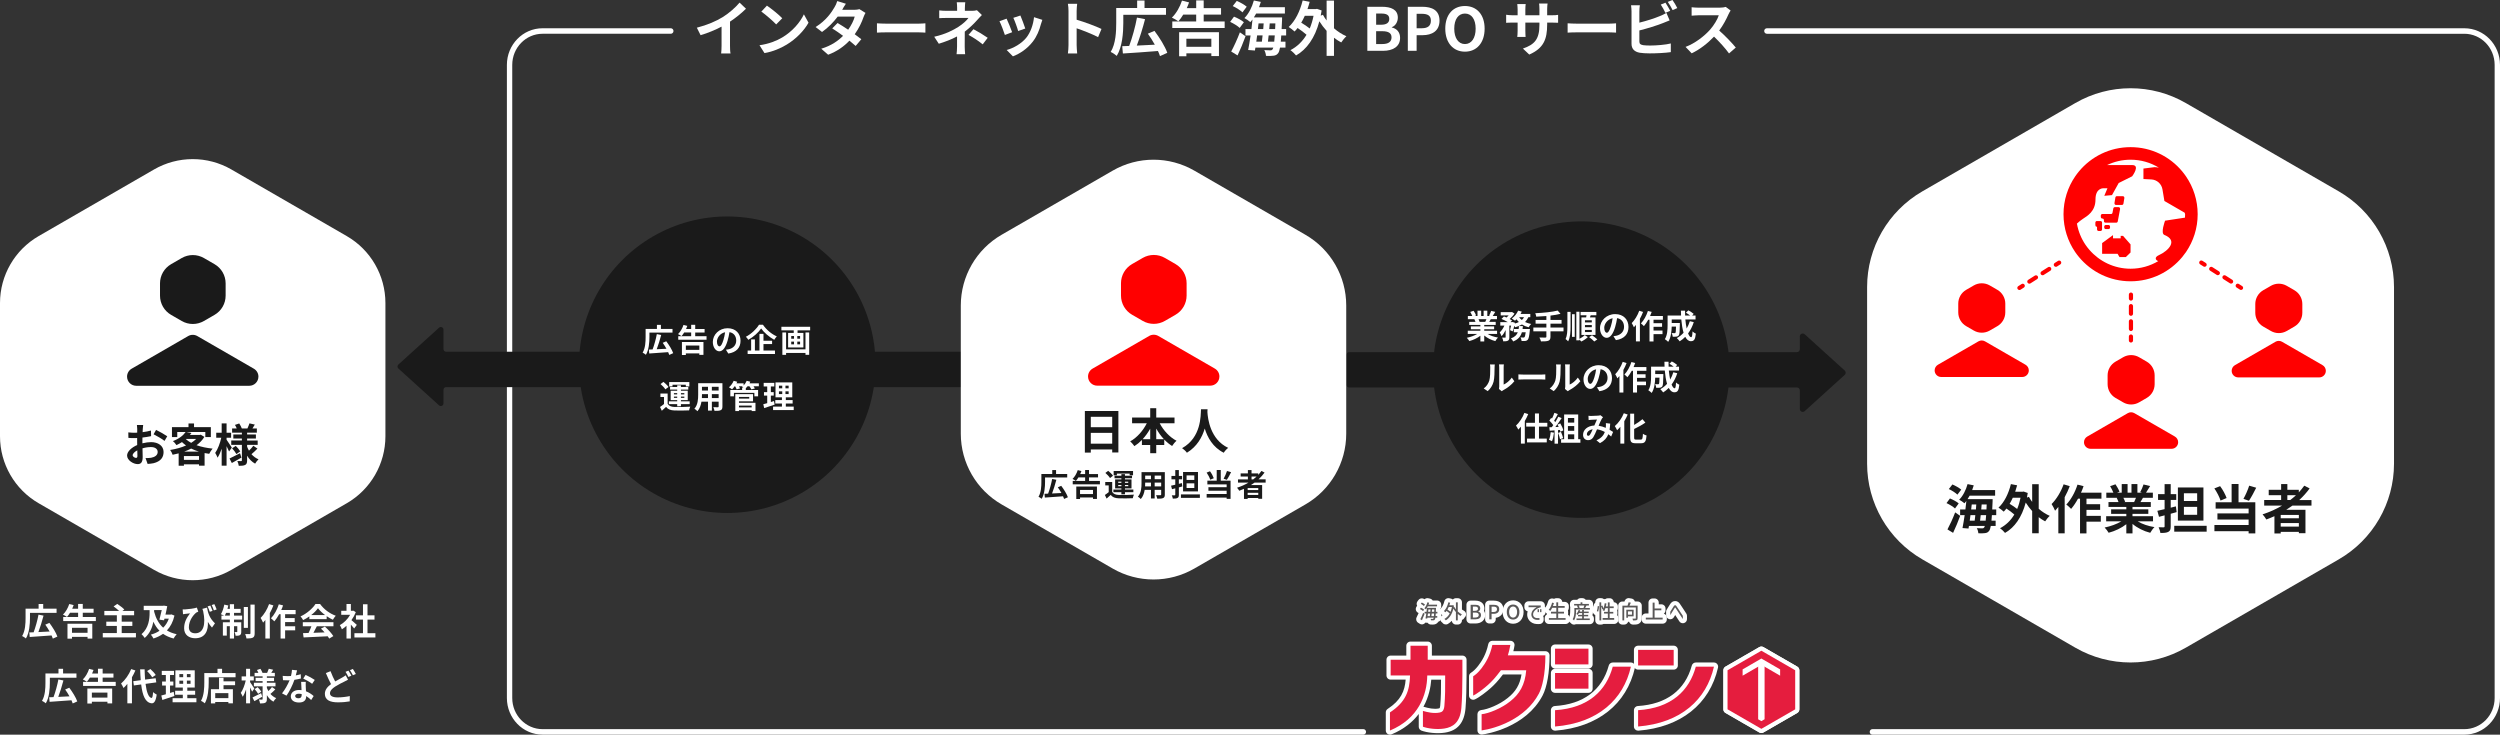 <?xml version="1.0" encoding="UTF-8"?>
<svg id="_レイヤー_2" data-name="レイヤー 2" xmlns="http://www.w3.org/2000/svg" viewBox="0 0 3940 1157.86">
  <rect x="0" y="0" width="3940" height="1157.86" fill="#333333" stroke="none"/>
  <defs>
    <style>
      .cls-1 {
        fill: #e51d3f;
      }

      .cls-2 {
        fill: #e51d3e;
      }

      .cls-3 {
        fill: #fff;
      }

      .cls-4 {
        fill: red;
      }

      .cls-5 {
        fill: #595757;
      }

      .cls-6 {
        fill: #1a1a1a;
      }
    </style>
  </defs>
  <g id="_レイヤー_1-2" data-name="レイヤー 1">
    <g>
      <path class="cls-3" d="M3883.76,44.54h-1099.17c-2.33,0-4.22,1.94-4.22,4.34h0c0,2.39,1.89,4.34,4.22,4.34h1099.17c26.4,0,47.8,21.98,47.8,49.09v997.75c0,27.11-21.4,49.09-47.8,49.09h-932.9c-2.33,0-4.22,1.94-4.22,4.34h0c0,2.39,1.89,4.34,4.22,4.34h932.9c31.06,0,56.24-25.86,56.24-57.76V102.3c0-31.9-25.18-57.76-56.24-57.76Z"/>
      <path class="cls-3" d="M2148.68,1149.14H855.1c-26.4,0-47.8-21.98-47.8-49.09V102.3c0-27.11,21.4-49.09,47.8-49.09h202.1c2.33,0,4.22-1.94,4.22-4.34h0c0-2.39-1.89-4.34-4.22-4.34h-202.1c-31.06,0-56.24,25.86-56.24,57.76v997.75c0,31.9,25.18,57.76,56.24,57.76h1293.58c2.33,0,4.22-1.94,4.22-4.34h0c0-2.39-1.89-4.34-4.22-4.34Z"/>
    </g>
    <path class="cls-3" d="M0,477.65v209.89c0,43.56,23.24,83.82,60.97,105.6l181.77,104.95c37.73,21.78,84.21,21.78,121.94,0l181.77-104.95c37.73-21.78,60.97-62.04,60.97-105.6v-209.89c0-43.56-23.24-83.82-60.97-105.6l-181.77-104.95c-37.73-21.78-84.21-21.78-121.94,0l-181.77,104.95C23.24,393.83,0,434.08,0,477.65Z"/>
    <path class="cls-3" d="M2942.56,452.39v278.36c0,62.21,33.19,119.7,87.07,150.81l241.06,139.18c53.88,31.11,120.26,31.11,174.14,0l241.06-139.18c53.88-31.11,87.07-88.6,87.07-150.81v-278.36c0-62.21-33.19-119.7-87.07-150.81l-241.06-139.18c-53.88-31.11-120.26-31.11-174.14,0l-241.06,139.18c-53.88,31.11-87.07,88.6-87.07,150.81Z"/>
    <path class="cls-6" d="M627.8,580.73l64.14,58.11c2.69,2.44,6.99.53,6.99-3.1v-21.48c0-2.31,1.87-4.18,4.18-4.18h834.77c2.31,0,4.18-1.87,4.18-4.18v-47.38c0-2.31-1.87-4.18-4.18-4.18h-834.77c-2.31,0-4.18-1.87-4.18-4.18v-30.62c0-3.63-4.3-5.54-6.99-3.1l-64.14,58.11c-1.83,1.66-1.83,4.54,0,6.2Z"/>
    <path class="cls-6" d="M912.53,574.8h0c0,83.48,44.53,160.61,116.83,202.35h0c72.29,41.74,161.36,41.74,233.65,0h0c72.29-41.74,116.83-118.87,116.83-202.35h0c0-83.48-44.53-160.61-116.83-202.35h0c-72.29-41.74-161.36-41.74-233.65,0h0c-72.29,41.74-116.83,118.87-116.83,202.35Z"/>
    <path class="cls-6" d="M2907.33,583.98l-63.16-57.21c-2.94-2.67-7.66-.58-7.66,3.4v20.19c0,2.53-2.05,4.58-4.58,4.58h-705.62c-2.53,0-4.58,2.05-4.58,4.58v46.58c0,2.53,2.05,4.58,4.58,4.58h705.62c2.53,0,4.58,2.05,4.58,4.58v29.33c0,3.97,4.71,6.06,7.66,3.4l63.16-57.21c2.01-1.82,2.01-4.97,0-6.79Z"/>
    <path class="cls-6" d="M2258.48,582.55h0c0,83.48,44.53,160.61,116.83,202.35h0c72.29,41.74,161.36,41.74,233.65,0h0c72.29-41.74,116.83-118.87,116.83-202.35h0c0-83.48-44.53-160.61-116.83-202.35h0c-72.29-41.74-161.36-41.74-233.65,0h0c-72.29,41.74-116.83,118.87-116.83,202.35Z"/>
    <g>
      <path class="cls-6" d="M252.17,446.61v19.35c0,12.49,6.66,24.03,17.48,30.27l16.76,9.68c10.81,6.24,24.14,6.24,34.95,0l16.76-9.68c10.81-6.24,17.48-17.78,17.48-30.27v-19.35c0-12.49-6.66-24.03-17.48-30.27l-16.76-9.68c-10.81-6.24-24.14-6.24-34.95,0l-16.76,9.68c-10.81,6.24-17.48,17.78-17.48,30.27Z"/>
      <path class="cls-6" d="M407.28,593.56h0c0-5.16-2.75-9.92-7.22-12.5l-89.08-51.43c-4.47-2.58-9.97-2.58-14.43,0l-89.08,51.43c-4.47,2.58-7.22,7.34-7.22,12.5h0c0,7.97,6.46,14.43,14.43,14.43h178.16c7.97,0,14.43-6.46,14.43-14.43Z"/>
    </g>
    <g>
      <path class="cls-4" d="M3554.33,479.1v13.87c0,8.95,4.78,17.22,12.53,21.7l12.01,6.94c7.75,4.48,17.3,4.48,25.06,0l12.01-6.94c7.75-4.48,12.53-12.75,12.53-21.7v-13.87c0-8.95-4.78-17.22-12.53-21.7l-12.01-6.94c-7.75-4.48-17.3-4.48-25.06,0l-12.01,6.94c-7.75,4.48-12.53,12.75-12.53,21.7Z"/>
      <path class="cls-4" d="M3665.52,584.44h0c0-3.7-1.97-7.11-5.17-8.96l-63.86-36.87c-3.2-1.85-7.15-1.85-10.35,0l-63.86,36.87c-3.2,1.85-5.17,5.26-5.17,8.96h0c0,5.71,4.63,10.35,10.35,10.35h127.71c5.71,0,10.35-4.63,10.35-10.35Z"/>
    </g>
    <g>
      <g>
        <g>
          <g>
            <path class="cls-3" d="M2775.92,1155.23c-1.14,0-2.27-.29-3.29-.88l-53.31-30.78c-2.03-1.17-3.29-3.34-3.29-5.69v-61.56c0-2.35,1.25-4.52,3.29-5.69l53.31-30.78c2.03-1.17,4.54-1.17,6.57,0l53.31,30.78c2.03,1.17,3.29,3.34,3.29,5.69v61.56c0,2.35-1.25,4.52-3.29,5.69l-53.31,30.78c-1.02.59-2.15.88-3.29.88ZM2729.18,1114.08l46.74,26.98,46.74-26.98v-53.97l-46.74-26.99-46.74,26.99v53.97ZM2829.23,1117.88h.03-.03Z"/>
            <path class="cls-3" d="M2775.92,1155.23c-1.14,0-2.27-.29-3.29-.88l-53.31-30.78c-2.03-1.17-3.29-3.34-3.29-5.69v-61.56c0-2.35,1.25-4.52,3.29-5.69l53.31-30.78c2.03-1.17,4.54-1.17,6.57,0l53.31,30.78c2.03,1.17,3.29,3.34,3.29,5.69v61.56c0,2.35-1.25,4.52-3.29,5.69l-53.31,30.78c-1.02.59-2.15.88-3.29.88ZM2729.18,1114.08l46.74,26.98,46.74-26.98v-53.97l-46.74-26.99-46.74,26.99v53.97ZM2829.23,1117.88h.03-.03Z"/>
          </g>
          <path class="cls-3" d="M2775.92,1143.08c-1.13,0-2.27-.29-3.29-.88l-5.08-2.93c-2.03-1.17-3.29-3.34-3.29-5.69v-86.83c0-3.63,2.94-6.57,6.57-6.57h10.15c3.63,0,6.57,2.94,6.57,6.57v86.79c0,2.33-1.24,4.49-3.25,5.67l-5.07,2.97c-1.02.6-2.17.9-3.32.9ZM2780.99,1133.53h.03-.03Z"/>
          <path class="cls-3" d="M2805.48,1071.46c-1.14,0-2.28-.3-3.3-.89l-26.27-15.23-26.27,15.23c-2.03,1.18-4.54,1.18-6.57,0-2.04-1.17-3.29-3.34-3.29-5.69v-9.92c0-2.34,1.25-4.51,3.28-5.69l29.56-17.14c2.04-1.18,4.55-1.18,6.59,0l29.56,17.14c2.03,1.18,3.28,3.34,3.28,5.69v9.92c0,2.35-1.25,4.52-3.29,5.69-1.01.59-2.15.88-3.28.88Z"/>
        </g>
        <g>
          <path class="cls-3" d="M2257.52,984.34c-.71,0-1.6-.02-2.7-.09-2.07-.13-3.87-1.21-4.98-2.81-.37.03-.75.03-1.15,0l-2.3-.21c-.84,1.21-2.08,2.12-3.53,2.55-1.82.54-3.78.27-5.38-.75l-2.55-1.62c-2.9-1.84-3.9-5.6-2.28-8.64.86-1.62,2.03-4.09,3.07-6.62-.25-.14-.5-.27-.74-.39-1.74-.84-3.03-2.4-3.51-4.28-.48-1.87-.12-3.86,1-5.44l.95-1.34c-.26-.49-.46-1.02-.59-1.57-.43-1.85-.04-3.8,1.06-5.34l1.52-2.11c1.86-2.59,5.32-3.47,8.19-2.08.38.18.92.45,1.54.79,1.53-1.4,3.7-2.05,5.86-1.56l2.79.62c1.73.39,3.22,1.45,4.16,2.95h6.85c3.63,0,6.57,2.94,6.57,6.57v2.61c0,1.51-.51,2.91-1.37,4.02,1.18,1.19,1.9,2.82,1.9,4.62v2.64c0,.84-.16,1.64-.45,2.38.15.55.23,1.12.23,1.72v2.49c0,3-2.01,5.53-4.76,6.32-.11.18-.23.35-.36.53-2.35,3.34-5.62,3.76-6.71,3.9-.21.03-.9.13-2.34.13Z"/>
          <path class="cls-3" d="M2297.46,984.29h-2.92c-3.4,0-6.2-2.58-6.54-5.89-1.81,1.93-3.82,3.56-6.02,4.88-2.92,1.73-6.68.96-8.67-1.78-.1-.13-.36-.4-.52-.54-1.89-1.23-3.02-3.35-2.98-5.62.04-2.36,1.35-4.52,3.43-5.66.04-.02.07-.04.11-.06-.25-.25-1.03-.9-1.33-1.11-1.63-1.11-2.7-2.92-2.87-4.88-.17-1.97.53-3.92,1.94-5.29,2.15-2.09,4.08-6.06,5.18-10.62.83-3.47,4.25-5.63,7.76-4.89l2.77.59c1.08.23,2.08.73,2.91,1.44,1.2-1.3,2.92-2.11,4.83-2.11h2.92c1.75,0,3.42.69,4.65,1.93,1.23,1.24,1.92,2.91,1.92,4.65l-.02,11.26c.95.71,1.87,1.28,2.72,1.68,1.99.94,3.37,2.81,3.69,4.98s-.47,4.36-2.09,5.83c-.13.13-.45.54-.56.72-.79,1.52-2.13,2.64-3.74,3.18v.74c0,3.63-2.94,6.57-6.57,6.57ZM2272.9,981.02c.05.03.1.06.14.09-.05-.03-.09-.06-.14-.09Z"/>
          <path class="cls-3" d="M2325.34,982.61h-7.65c-3.63,0-6.57-2.94-6.57-6.57v-22.91c0-3.63,2.94-6.57,6.57-6.57h7.09c10.8,0,14.65,6.32,14.65,12.23,0,1.36-.22,2.68-.63,3.91,1.21,1.88,1.87,4.14,1.87,6.63,0,7.95-6.16,13.28-15.33,13.28Z"/>
          <path class="cls-3" d="M2350.73,982.61h-3.61c-3.63,0-6.57-2.94-6.57-6.57v-22.91c0-3.63,2.94-6.57,6.57-6.57h6.93c11.28,0,15.3,6.97,15.3,13.5,0,7.31-4.73,12.51-12.06,13.64v2.33c0,3.63-2.94,6.57-6.57,6.57Z"/>
          <path class="cls-3" d="M2384.64,983.02c-9.73,0-16.52-7.61-16.52-18.51s6.79-18.35,16.52-18.35,16.55,7.55,16.55,18.35-6.81,18.51-16.55,18.51ZM2385.45,967.11h.03-.03Z"/>
          <path class="cls-3" d="M2423.99,983.5c-.82,0-1.63-.02-2.44-.05-4.53-.24-8.66-2.26-11.38-5.55-2.66-3.21-3.8-7.32-3.21-11.55.15-1.03.36-2,.63-2.9-1.21-.26-2.33-.87-3.23-1.76-1.24-1.23-1.94-2.91-1.94-4.66v-2.83c0-3.63,2.94-6.57,6.57-6.57h19.21c3.63,0,6.57,2.94,6.57,6.57v2.36c.67,1.03,1.06,2.26,1.06,3.57v4.57c0,2.69-1.61,5-3.92,6.02.59,1,.91,2.15.91,3.34v2.83c0,3.53-2.78,6.43-6.31,6.57-.89.04-1.72.05-2.53.05Z"/>
          <path class="cls-3" d="M2467.37,983.42h-26.33c-3.63,0-6.57-2.94-6.57-6.57v-2.8c0-2.49,1.39-4.67,3.44-5.78-.1-.44-.14-.9-.14-1.37v-.04c-.1-.06-.18-.12-.25-.15-1.73-.98-2.92-2.69-3.24-4.65-.32-1.96.26-3.96,1.59-5.44,1.46-1.64,2.95-4.9,3.88-8.51.89-3.47,4.39-5.59,7.87-4.76l1.63.39c1.01-.63,2.2-1,3.48-1h2.96c3.36,0,6.13,2.52,6.52,5.78h3.73c3.63,0,6.57,2.94,6.57,6.57v2.83c0,1.55-.54,2.98-1.44,4.1.22.66.35,1.37.35,2.11v2.77c0,.62-.09,1.22-.25,1.79,1.67,1.19,2.77,3.15,2.77,5.36v2.8c0,3.63-2.94,6.57-6.57,6.57Z"/>
          <path class="cls-3" d="M2480.7,984.39c-1.98,0-3.86-.9-5.11-2.45-.07-.06-.4-.36-.64-.53-1.52-.89-2.48-2.27-2.9-3.98-.43-1.71-.02-3.43.9-4.93,1.11-1.83,1.68-4.98,1.68-9.38v-4.91c0-.46.05-.91.14-1.34-.33-.78-.51-1.64-.51-2.54v-2.52c0-3.63,2.94-6.57,6.57-6.57h4.97c1.2-1.55,3.08-2.55,5.2-2.55h2.86c2.11,0,3.99,1,5.2,2.55h5.06c3.63,0,6.57,2.94,6.57,6.57v2.23c.93,1.13,1.49,2.59,1.49,4.17v2.52c0,1.77-.7,3.37-1.83,4.55v.95c0,1.15-.29,2.22-.81,3.16v.21c1.51,1.2,2.49,3.06,2.49,5.15v2.45c0,3.63-2.94,6.57-6.57,6.57h-20.89c-.31,0-.63-.02-.93-.07-.79.39-1.66.63-2.56.68-.12,0-.24,0-.37,0Z"/>
          <path class="cls-3" d="M2523.53,984.35h-2.83c-3.63,0-6.57-2.94-6.57-6.57v-8.53c-3.17-1.3-4.82-4.84-3.74-8.13.45-1.37.96-4.24,1.16-6.54.15-1.81,1.05-3.47,2.47-4.59.04-.03.07-.06.11-.09v-.63c0-3.63,2.94-6.57,6.57-6.57h2.83c1.6,0,3.08.58,4.22,1.53.73-.15,1.48-.17,2.22-.07,1.1-.84,2.48-1.34,3.97-1.34h2.86c3.53,0,6.41,2.79,6.56,6.28,3.54.1,6.38,3,6.38,6.57v2.74c0,1.32-.39,2.55-1.06,3.57.26.71.4,1.47.4,2.27v2.7c0,.86-.17,1.68-.47,2.44,1.17,1.19,1.9,2.82,1.9,4.62v2.74c0,3.63-2.94,6.57-6.57,6.57h-16.9c-1.02.65-2.23,1.03-3.53,1.03Z"/>
          <path class="cls-3" d="M2573.69,984.39c-2.88,0-5.4-1.88-6.26-4.57-.49.14-1,.22-1.53.24-.93,2.51-3.34,4.29-6.17,4.29h-2.83c-3.63,0-6.57-2.94-6.57-6.57v-23.25c0-3.63,2.94-6.57,6.57-6.57h3.33c.02-.09.04-.17.06-.25.79-3.37,4.06-5.56,7.48-4.98l3.54.59c1.95.33,3.65,1.51,4.63,3.24.25.45.45.92.59,1.4h4.36c3.63,0,6.57,2.94,6.57,6.57v19.71c0,5.8-3.39,8.18-5.42,9.08-.13.06-.27.11-.41.17-2.27.83-4.84.9-7.95.9Z"/>
          <path class="cls-3" d="M2620.34,982.89h-26.54c-3.63,0-6.57-2.94-6.57-6.57v-2.92c0-3.63,2.94-6.57,6.57-6.57h4.21v-17.11c0-3.63,2.94-6.57,6.57-6.57h3.05c3.63,0,6.57,2.94,6.57,6.57v2.66h4.09c3.63,0,6.57,2.94,6.57,6.57v2.89c0,2.15-1.04,4.07-2.64,5.27,2.71.81,4.69,3.32,4.69,6.3v2.92c0,3.63-2.94,6.57-6.57,6.57Z"/>
          <path class="cls-3" d="M2652.14,982.21c-2.18,0-4.26-1.08-5.5-2.98l-6.5-9.94-2.21,3.58c-1.54,2.5-4.57,3.67-7.38,2.87-2.83-.8-4.78-3.38-4.78-6.32v-5.28c0-1.25.36-2.48,1.04-3.54.98-1.53,2.83-4.42,5.49-8.78,2.1-3.1,4.63-4.54,7.69-4.54,4.73,0,6.85,3.28,7.87,4.86l.31.48c.36.56,1,1.5,1.64,2.44.7,1.03,1.4,2.07,1.76,2.62l6.07,9.3c.7,1.07,1.07,2.32,1.07,3.6v5.07c0,2.91-1.91,5.47-4.7,6.3-.62.18-1.25.27-1.87.27Z"/>
        </g>
        <g>
          <path class="cls-3" d="M2190.57,1157.86c-1.28,0-2.55-.37-3.65-1.11-1.83-1.22-2.92-3.27-2.92-5.47v-28.55c0-2.22,1.12-4.29,2.98-5.5,20.74-13.55,26.92-27.98,28.34-46.13h-23.67c-3.63,0-6.57-2.94-6.57-6.57v-24.76c0-3.63,2.94-6.57,6.57-6.57h24.71v-15.51c0-3.63,2.94-6.57,6.57-6.57h27.15c3.63,0,6.57,2.94,6.57,6.57v15.51h48.08c3.63,0,6.57,2.94,6.57,6.57v24.45c0,16.79-.51,39.38-1.64,52.01-1.93,22.73-12.5,35.3-32.32,38.39-13,2.11-28.84-.07-37.13-3.18-2.56-.96-4.26-3.41-4.26-6.15v-20.07c-9.35,12.34-23,23.87-42.86,32.13-.81.34-1.67.5-2.52.5ZM2249.1,1140.42c7.21,1.72,17.78,2.59,26.18,1.24,9.56-1.5,19.53-5.81,21.29-26.56,1.1-12.25,1.59-34.36,1.59-50.86v-17.87h-48.08c-3.63,0-6.57-2.94-6.57-6.57v-15.51h-14.01v15.51c0,3.63-2.94,6.57-6.57,6.57h-24.71v11.62h23.99c1.77,0,3.46.71,4.7,1.98s1.91,2.97,1.87,4.74c-.46,20.83-4.69,42.65-31.64,61.54v14.72c38.93-20.59,45.41-56.2,45.64-76.48.04-3.6,2.97-6.49,6.57-6.49h28.23c3.6,0,6.54,2.9,6.57,6.51.18,18.47.03,33.83-1.28,48.74-.35,3.51-1.41,13.92-12.45,16.12-7.3,1.54-14.71.84-21.32-.52v11.59ZM2243.33,1113.86c.35.04.7.12,1.05.21,6.79,1.98,15.58,4.06,23.41,2.4.85-.17,1.59-.32,2.01-4.49,1.1-12.55,1.34-25.63,1.27-40.87h-15.41c-.81,11.15-3.68,27-12.33,42.74Z"/>
          <path class="cls-3" d="M2335.03,1157.7c-1.58,0-3.11-.57-4.32-1.61-1.43-1.25-2.26-3.06-2.26-4.96v-25.55c0-3.38,2.56-6.21,5.92-6.54,10-.99,28.77-8.5,41.64-18.91.02-.02.04-.03.06-.05,12.64-9.99,19.25-21.08,21.84-37.17h-29.22c-8.07,10.62-13.25,15.97-19.19,21.33-6.08,5.48-18.27,15-25.13,18.02-2.03.89-4.38.7-6.23-.52-1.86-1.21-2.98-3.28-2.98-5.5v-30.44c0-2.28,1.18-4.39,3.12-5.59,3.63-2.25,7.31-5.77,11.23-10.77,5.59-7.29,12.51-17.85,16-34.36.64-3.04,3.32-5.21,6.43-5.21h28.4c1.92,0,3.74.84,4.99,2.29,1.25,1.46,1.8,3.38,1.51,5.28-.47,3.06-1.12,6.01-1.83,8.83h50.53c3.63,0,6.57,2.94,6.57,6.57,0,26.91-4.01,49.98-11,63.3-26.54,50.59-88.22,60.53-95.16,61.49-.3.04-.6.06-.9.06ZM2341.6,1131.13v12.16c23.79-5.09,60.71-20.56,77.85-53.25,2.09-3.98,8.61-18.88,9.41-50.63h-52.49c-2.06,0-4-.97-5.25-2.61-1.24-1.64-1.64-3.78-1.07-5.76l.23-.8c.68-2.37,1.36-4.78,1.98-7.23h-15.14c-4.28,16.14-11.36,26.83-17.24,34.49-3.9,4.97-7.71,8.84-11.59,11.76v15.18c4.3-3.11,8.96-6.85,12.4-9.95,5.95-5.37,10.81-10.47,19.45-22.07,1.24-1.67,3.19-2.65,5.27-2.65h39.91c1.84,0,3.59.77,4.84,2.13,1.24,1.35,1.86,3.17,1.71,5-1.99,23.44-10.5,39.93-27.62,53.47-12.75,10.31-30.25,17.98-42.65,20.76Z"/>
          <path class="cls-3" d="M2450.75,1151.55c-1.64,0-3.23-.62-4.45-1.74-1.35-1.24-2.12-3-2.12-4.83v-25.71c0-3.47,2.7-6.34,6.16-6.56,45.01-2.82,74.42-24.87,85.04-63.78.78-2.86,3.38-4.84,6.34-4.84h28.58c2,0,3.89.91,5.13,2.47,1.24,1.56,1.72,3.6,1.28,5.55-13.05,57.75-58.76,93.99-125.43,99.42-.18.02-.36.02-.53.02ZM2457.32,1125.33v12.39c54.34-6.43,91.04-34.72,104.49-80.49h-15.19c-9.31,29.2-32.48,62.4-89.31,68.09ZM2503.43,1091.93h-52.67c-3.63,0-6.57-2.94-6.57-6.57v-24.76c0-3.63,2.94-6.57,6.57-6.57h52.67c3.63,0,6.57,2.94,6.57,6.57v24.76c0,3.63-2.94,6.57-6.57,6.57ZM2457.32,1078.79h39.53v-11.62h-39.53v11.62ZM2503.43,1053.61h-52.67c-3.63,0-6.57-2.94-6.57-6.57v-24.76c0-3.63,2.94-6.57,6.57-6.57h52.67c3.63,0,6.57,2.94,6.57,6.57v24.76c0,3.63-2.94,6.57-6.57,6.57ZM2457.32,1040.47h39.53v-11.62h-39.53v11.62Z"/>
          <path class="cls-3" d="M2581.64,1151.55c-1.64,0-3.23-.62-4.45-1.74-1.35-1.24-2.12-3-2.12-4.83v-25.71c0-3.47,2.7-6.34,6.16-6.56,45.01-2.82,74.42-24.87,85.04-63.78.78-2.86,3.38-4.84,6.34-4.84h28.58c2,0,3.89.91,5.13,2.47,1.24,1.56,1.72,3.6,1.28,5.55-13.05,57.75-58.76,93.99-125.43,99.42-.18.02-.36.02-.53.02ZM2588.21,1125.33v12.39c54.34-6.43,91.04-34.72,104.49-80.49h-15.19c-9.31,29.2-32.48,62.4-89.31,68.09ZM2637.73,1055.34h-56.09c-3.63,0-6.57-2.94-6.57-6.57v-24.6c0-3.63,2.94-6.57,6.57-6.57h56.09c3.63,0,6.57,2.94,6.57,6.57v24.6c0,3.63-2.94,6.57-6.57,6.57ZM2588.21,1042.2h42.95v-11.46h-42.95v11.46Z"/>
        </g>
      </g>
      <g>
        <g>
          <polygon class="cls-2" points="2829.23 1117.88 2829.23 1056.32 2775.92 1025.54 2722.61 1056.32 2722.61 1117.88 2775.92 1148.65 2829.23 1117.88"/>
          <polygon class="cls-3" points="2780.99 1133.53 2775.92 1136.51 2770.85 1133.58 2770.85 1046.75 2780.99 1046.75 2780.99 1133.53"/>
          <polygon class="cls-3" points="2805.48 1054.97 2775.92 1037.83 2746.36 1054.97 2746.36 1064.89 2775.92 1047.75 2805.48 1064.89 2805.48 1054.97"/>
        </g>
        <g>
          <path class="cls-5" d="M2239.34,957.7c1.77.78,3.98,2.02,5.04,3.05l-1.65,2.36c-1.02-1.03-3.17-2.42-4.91-3.26l1.52-2.14ZM2242.89,965.82l2.27,1.65c-1.21,3.3-2.8,7.02-4.16,10.01l-2.55-1.62c1.31-2.46,3.14-6.43,4.45-10.04ZM2240.74,949.53c1.74.84,3.95,2.14,5.01,3.23l-1.68,2.33c-.99-1.06-3.14-2.55-4.85-3.45l1.52-2.11ZM2247.18,960.32c-.53-.5-1.71-1.34-2.36-1.71,2.08-2.24,3.82-5.75,4.76-9.36l2.79.62c-.28,1.06-.62,2.08-1.06,3.11h13.49v2.61h-14.64c-.87,1.8-1.93,3.42-2.98,4.73ZM2245.19,964.23h2.98c.25-2.18.5-4.32.68-6.22h14.3c0,.47-.03,1.03-.06,1.27-.03,1.83-.09,3.48-.19,4.94h2.43v2.64h-2.58c-.06,1.62-.15,2.95-.31,4.1h2.67v2.49h-2.95c-.25,1.62-.53,2.49-.93,3.01-.59.87-1.24,1.09-2.2,1.21-.84.13-2.33.09-3.79,0,0-.68-.28-1.77-.62-2.39,1.4.13,2.67.16,3.26.16.47,0,.78-.09,1.03-.47.19-.22.37-.74.56-1.52h-9.95l-.22,1.43-2.7-.25c.37-2.08.81-4.85,1.24-7.77h-2.64v-2.64ZM2253.45,970.98c.1-1.21.25-2.64.47-4.1h-3.48c-.06.62-.16,1.21-.25,1.8-.09.78-.22,1.55-.31,2.3h3.57ZM2254.14,964.23c.09-1.28.21-2.52.34-3.7h-3.3c-.09,1.21-.28,2.46-.43,3.7h3.39ZM2259.83,970.98c.09-1.09.19-2.46.31-4.1h-3.79c-.06.71-.12,1.4-.21,2.05-.06.72-.13,1.4-.22,2.05h3.91ZM2260.29,964.23c.03-1.12.09-2.36.19-3.7h-3.57c-.06,1.18-.19,2.46-.34,3.7h3.73Z"/>
          <path class="cls-5" d="M2282.67,949.25l2.77.59c-.31,1.4-.72,2.74-1.21,4.04h4.85l.5-.09,1.86.65-.19,1.15c-.06.5-.16.99-.22,1.46l1.03-.43c.68,1.31,1.49,2.58,2.49,3.82v-11.13h2.92l-.03,14.33c2.05,1.89,4.26,3.51,6.49,4.57-.62.56-1.52,1.68-1.96,2.52-1.55-.84-3.11-1.96-4.51-3.2v10.2h-2.92v-13.09c-1.56-1.71-2.86-3.58-3.98-5.5-2.24,9.26-6.5,15.26-11.94,18.49-.5-.68-1.56-1.77-2.24-2.18,3.42-1.86,6.22-4.66,8.39-8.61-1.27-1.27-3.2-2.8-5.01-4.01-.56.75-1.15,1.49-1.77,2.14-.5-.5-1.68-1.49-2.33-1.93,3.2-3.11,5.66-8.24,6.99-13.8ZM2281.18,960.6c1.74,1.09,3.57,2.42,4.88,3.57.93-2.21,1.68-4.72,2.18-7.55h-5.07c-.56,1.4-1.24,2.74-1.99,3.98Z"/>
          <path class="cls-5" d="M2332.86,958.79c0,2.18-1.21,4.26-3.26,4.94v.16c2.61.56,4.5,2.33,4.5,5.44,0,4.54-3.7,6.71-8.76,6.71h-7.65v-22.91h7.09c4.69,0,8.08,1.52,8.08,5.66ZM2324.38,962.71c3.48,0,4.94-1.3,4.94-3.45,0-2.39-1.62-3.3-4.85-3.3h-3.17v6.74h3.08ZM2324.94,973.21c3.57,0,5.62-1.27,5.62-4.07,0-2.58-1.99-3.73-5.62-3.73h-3.64v7.8h3.64Z"/>
          <path class="cls-5" d="M2362.79,960.07c0,5.01-3.64,7.31-8.61,7.31h-3.45v8.67h-3.61v-22.91h6.93c5.1,0,8.73,1.77,8.73,6.93ZM2353.84,964.48c3.67,0,5.41-1.4,5.41-4.41s-1.9-4.01-5.53-4.01h-2.98v8.42h3.11Z"/>
          <path class="cls-5" d="M2374.69,964.51c0-7.37,4.07-11.78,9.95-11.78s9.98,4.41,9.98,11.78-4.1,11.94-9.98,11.94-9.95-4.57-9.95-11.94ZM2384.64,973.31c3.79,0,6.28-3.45,6.28-8.8s-2.49-8.64-6.28-8.64-6.25,3.26-6.25,8.64,2.46,8.8,6.25,8.8Z"/>
          <path class="cls-5" d="M2409,954.19h19.21v2.92c-1.9.28-3.45.9-5.03,1.8-3.42,1.96-6.4,4.91-6.87,7.8-.68,4.35,1.49,6.9,5.62,7.4,1.52.13,2.86.06,4.32-.06v2.83c-1.59.06-2.98.06-4.41,0-5.31-.28-9.08-4.48-8.36-9.64.62-4.41,3.02-7.15,8.3-10.32l-12.78.09v-2.83ZM2425.38,964.7h-2.11v-4.57h2.11v4.57ZM2427.16,960.13h2.11v4.57h-2.11v-4.57Z"/>
          <path class="cls-5" d="M2467.37,976.85h-26.33v-2.8h11.69v-7.15h-8.39v-2.77h8.39v-6.22h-6.49c-.9,1.86-1.87,3.51-2.96,4.85-.56-.5-1.8-1.37-2.52-1.77,2.36-2.64,4.23-6.9,5.35-11.25l2.89.68c-.44,1.59-.96,3.17-1.56,4.66h5.28v-5.78h2.96v5.78h10.26v2.83h-10.26v6.22h9.17v2.77h-9.17v7.15h11.69v2.8Z"/>
          <path class="cls-5" d="M2481.2,963.11v-4.91h5.53c-.28-1.06-.81-2.52-1.34-3.61l1.09-.28h-5.66v-2.52h10.16v-2.55h2.86v2.55h10.26v2.52h-4.26l.44.09c-.25.44-.5.93-.78,1.4-.47.87-.9,1.68-1.33,2.39h7.43v2.52h-21.7v2.39c0,4.17-.53,10.51-3.2,14.7-.4-.5-1.61-1.59-2.14-1.9,2.33-3.82,2.64-9.14,2.64-12.81ZM2505.45,974.74v2.45h-20.89v-2.45h8.86v-3.42h-6.44v-2.24h6.44v-2.86h-4.97c-.62,1.06-1.34,1.99-2.05,2.77-.5-.4-1.59-1.12-2.21-1.43,1.59-1.52,2.98-3.89,3.73-6.25l2.52.59c-.19.68-.47,1.37-.78,2.02h3.76v-2.55h2.8v2.55h7.55v2.3h-7.55v2.86h6.74v2.24h-6.74v3.42h9.23ZM2489.5,957.89l-1.09.31h7.93l-.74-.25c.4-1.03.96-2.46,1.33-3.64h-8.79c.65,1.15,1.18,2.58,1.37,3.57Z"/>
          <path class="cls-5" d="M2518.09,955.16l2.08.31c-.15,2.55-.68,6.15-1.4,8.48l-2.14-.78c.68-2.08,1.24-5.5,1.46-8.02ZM2520.7,949.28h2.83v5.72l1.71-.75c.72,1.46,1.55,3.3,1.9,4.6.87-2.42,1.52-5.28,1.93-8.18l2.73.47c-.22,1.55-.5,3.08-.87,4.54h3.02v-6.28h2.86v6.28h6.37v2.74h-6.37v5.84h5.72v2.7h-5.72v7.06h7.15v2.74h-18.21v-2.74h8.21v-7.06h-6v-2.7h6v-5.84h-3.76c-.56,1.74-1.21,3.33-1.9,4.63-.56-.4-1.83-1.09-2.52-1.37.34-.59.74-1.31,1.06-2.11l-1.62.84c-.25-1.18-.96-3.11-1.68-4.69v22.07h-2.83v-28.5Z"/>
          <path class="cls-5" d="M2556.91,954.53h8.05c.62-1.68,1.37-3.73,1.74-5.31l3.54.59c-.62,1.59-1.4,3.29-2.18,4.72h12.84v19.71c0,1.68-.4,2.58-1.52,3.08-1.18.43-3.05.5-5.69.5-.16-.81-.56-2.18-.97-2.95,1.96.09,4.04.09,4.6.06.56-.03.72-.19.72-.72v-16.85h-18.31v20.42h-2.83v-23.25ZM2563.06,960.97h11.53v10.35h-8.95v2.18h-2.58v-12.53ZM2565.64,968.74h6.34v-5.22h-6.34v5.22Z"/>
          <path class="cls-5" d="M2620.34,976.32h-26.54v-2.92h10.78v-23.68h3.05v9.23h10.66v2.89h-10.66v11.56h12.71v2.92Z"/>
          <path class="cls-5" d="M2639.52,957.8l-7.18,11.62v-5.28c.99-1.55,2.86-4.48,5.56-8.89.65-.96,1.15-1.4,2.08-1.4,1.31,0,1.62.74,2.7,2.39.68,1.06,2.67,3.95,3.36,5.01l6.09,9.32v5.07l-11.66-17.84c-.31-.47-.68-.43-.96,0Z"/>
        </g>
        <g>
          <path class="cls-1" d="M2222.22,1064.55h-30.56v-24.76h31.28v-22.08h27.15v22.08h54.65v24.45c0,17.51-.54,39.43-1.62,51.42-1.98,23.34-13.67,30.44-26.79,32.49-11.69,1.89-26.25,0-33.8-2.84v-24.92c6.47,1.89,16.9,4.57,26.61,2.52,3.96-.79,6.47-3.16,7.19-10.25,1.26-14.35,1.44-29.18,1.26-48.1h-28.23c-.36,30.91-14.02,68.13-58.79,86.75v-28.55c24.63-16.09,31.1-33.75,31.64-58.2Z"/>
          <path class="cls-1" d="M2380.15,1105.24c14.56-11.51,23.19-25.55,25.17-48.89h-39.91c-8.81,11.83-14.02,17.35-20.32,23.03-6.29,5.68-17.62,14.35-23.37,16.88v-30.44c3.06-1.89,7.37-5.2,12.95-12.3,6.65-8.67,13.66-20.03,17.26-37.06h28.4c-.9,5.83-2.52,11.35-3.95,16.4h59.15c0,30.28-5.03,50.31-10.25,60.25-20.85,39.74-67.59,54.89-90.25,58.04v-25.55c11.15-1.1,31.28-9.15,45.12-20.35Z"/>
          <path class="cls-1" d="M2450.75,1022.28h52.67v24.76h-52.67v-24.76ZM2541.72,1050.67h28.58c-11.69,51.73-51.78,88.8-119.55,94.32v-25.71c52.85-3.31,80.72-31.07,90.97-68.61ZM2450.75,1060.6h52.67v24.76h-52.67v-24.76Z"/>
          <path class="cls-1" d="M2581.64,1024.17h56.09v24.6h-56.09v-24.6ZM2581.64,1119.27c52.85-3.31,80.72-31.07,90.97-68.61h28.58c-11.69,51.73-51.78,88.8-119.55,94.32v-25.71Z"/>
        </g>
      </g>
    </g>
    <g>
      <path class="cls-4" d="M3445.17,278.08c-1.88-2.75-3.86-5.39-5.97-7.93-19.4-23.39-48.66-38.25-81.4-38.25s-62,14.87-81.4,38.25c-2.12,2.54-4.09,5.18-5.97,7.93-11.56,16.94-18.34,37.42-18.34,59.53s6.77,42.54,18.3,59.49c1.88,2.74,3.87,5.39,5.99,7.93,19.38,23.38,48.66,38.29,81.43,38.29s62.04-14.9,81.43-38.29c2.11-2.54,4.1-5.19,5.98-7.93,11.52-16.95,18.3-37.43,18.3-59.49s-6.77-42.58-18.34-59.53ZM3443.48,343l-31.33,4.79s-7.57,19.89-1.1,22.47c22.02,8.81,6.61,24.95-8.81,31.94-6.9,3.13-5.63,7.53-.84,9.34-12.79,7.59-27.69,11.96-43.6,11.96-25.87,0-49.06-11.5-64.82-29.63-2.21-2.51-4.26-5.18-6.17-7.96-6.76-9.9-11.45-21.29-13.58-33.54,2.91-2.76,6.26-5.34,9.2-7.3,7.07-4.72,20.05-11.79,20.05-30.67s12.98-17.69,12.98-17.69h5.9l-4.99,11.88,12.12-1.1,10.57-19.05,21.23-10.61s13.35-17.69,0-17.69h-39.53c11.23-5.39,23.8-8.44,37.06-8.44,16.3,0,31.58,4.58,44.58,12.52-2.2-.39-4.43-.68-6.74-.78l-17.6,2.21v16.49l12.48.65c8.79.46,16.07,6.96,17.5,15.63l3.05,18.32,31.94,18.48.7,2.38c0,1.81-.1,3.59-.21,5.37Z"/>
      <polygon class="cls-4" points="3342.19 371.7 3342.19 375.65 3330.12 375.65 3330.12 370.54 3312.95 383.07 3312.95 400.01 3337.31 400.01 3340.33 405.12 3350.31 405.12 3357.74 397.92 3357.74 385.16 3345.9 371.7 3342.19 371.7"/>
      <path class="cls-4" d="M3318.49,354.65c-1.23,0-2.24,1.16-2.24,2.59v1.21c0,1.43,1.01,2.59,2.24,2.59h4.7c1.24,0,2.25-1.17,2.25-2.59v-1.21c0-1.43-1.01-2.59-2.25-2.59h-4.7Z"/>
      <path class="cls-4" d="M3310.6,348.35h-6.05c-1.24,0-2.25,1.17-2.25,2.6v3.59c0,1.43.58,2.59,1.57,2.59h.25c1.06,0,.82,1.16.82,2.61v1.68c0,1.43,1.01,2.59,2.25,2.59h3.42c1.24,0,2.23-1.16,2.23-2.59v-10.47c0-1.43-.99-2.6-2.23-2.6Z"/>
      <path class="cls-4" d="M3313.11,344.43h.45c1.24,0,2.25,1.17,2.25,2.61v1.29c0,1.43,1.01,2.59,2.24,2.59h17.35c1.06,0,1.96-.85,2.19-2.04l3.63-19.24c.14-.77-.02-1.57-.45-2.19s-1.06-.97-1.75-.97h-6.27c-1.05,0-1.96.85-2.18,2.05l-1.25,6.69c-.23,1.19-1.14,2.05-2.19,2.05h-14.01c-1.24,0-2.25,1.15-2.25,2.59v1.97c0,1.43,1.01,2.59,2.25,2.59Z"/>
      <path class="cls-4" d="M3334.62,322.95h9.73c1.08,0,2-.88,2.21-2.11l1.41-8.56c.12-.76-.05-1.55-.48-2.14s-1.06-.94-1.73-.94h-9.73c-1.07,0-2,.89-2.2,2.12l-1.41,8.55c-.12.75.05,1.54.48,2.14.42.6,1.05.94,1.72.94Z"/>
    </g>
    <g>
      <path class="cls-4" d="M3321.58,591.61v13.87c0,8.95,4.78,17.22,12.53,21.7l12.01,6.94c7.75,4.48,17.3,4.48,25.06,0l12.01-6.94c7.75-4.48,12.53-12.75,12.53-21.7v-13.87c0-8.95-4.78-17.22-12.53-21.7l-12.01-6.94c-7.75-4.48-17.3-4.48-25.06,0l-12.01,6.94c-7.75,4.48-12.53,12.75-12.53,21.7Z"/>
      <path class="cls-4" d="M3432.77,696.95h0c0-3.7-1.97-7.11-5.17-8.96l-63.86-36.87c-3.2-1.85-7.15-1.85-10.35,0l-63.86,36.87c-3.2,1.85-5.17,5.26-5.17,8.96h0c0,5.71,4.63,10.35,10.35,10.35h127.71c5.71,0,10.35-4.63,10.35-10.35Z"/>
    </g>
    <g>
      <path class="cls-4" d="M3086.21,478.46v13.87c0,8.95,4.78,17.22,12.53,21.7l12.01,6.94c7.75,4.48,17.3,4.48,25.06,0l12.01-6.94c7.75-4.48,12.53-12.75,12.53-21.7v-13.87c0-8.95-4.78-17.22-12.53-21.7l-12.01-6.94c-7.75-4.48-17.3-4.48-25.06,0l-12.01,6.94c-7.75,4.48-12.53,12.75-12.53,21.7Z"/>
      <path class="cls-4" d="M3197.4,583.8h0c0-3.7-1.97-7.11-5.17-8.96l-63.86-36.87c-3.2-1.85-7.15-1.85-10.35,0l-63.86,36.87c-3.2,1.85-5.17,5.26-5.17,8.96h0c0,5.71,4.63,10.35,10.35,10.35h127.71c5.71,0,10.35-4.63,10.35-10.35Z"/>
    </g>
    <g>
      <path class="cls-4" d="M3358.38,473.79c-1.82,0-3.3-1.48-3.3-3.3v-6.19c0-1.82,1.48-3.3,3.3-3.3s3.3,1.48,3.3,3.3v6.19c0,1.82-1.48,3.3-3.3,3.3Z"/>
      <path class="cls-4" d="M3358.38,521.69c-1.82,0-3.3-1.48-3.3-3.3v-11.98c0-1.82,1.48-3.3,3.3-3.3s3.3,1.48,3.3,3.3v11.98c0,1.82-1.48,3.3-3.3,3.3ZM3358.38,497.74c-1.82,0-3.3-1.48-3.3-3.3v-11.98c0-1.82,1.48-3.3,3.3-3.3s3.3,1.48,3.3,3.3v11.98c0,1.82-1.48,3.3-3.3,3.3Z"/>
      <path class="cls-4" d="M3358.38,539.86c-1.82,0-3.3-1.48-3.3-3.3v-6.19c0-1.82,1.48-3.3,3.3-3.3s3.3,1.48,3.3,3.3v6.19c0,1.82-1.48,3.3-3.3,3.3Z"/>
    </g>
    <g>
      <path class="cls-4" d="M3240.02,420.54c-1.09,0-2.16-.54-2.79-1.53-.98-1.54-.53-3.58,1.01-4.56l5.23-3.32c1.54-.98,3.58-.52,4.56,1.01.98,1.54.53,3.58-1.01,4.56l-5.23,3.32c-.55.35-1.16.52-1.77.52Z"/>
      <path class="cls-4" d="M3198.26,447.1c-1.09,0-2.16-.54-2.79-1.53-.98-1.54-.53-3.58,1.01-4.56l10.44-6.64c1.54-.98,3.58-.52,4.56,1.01.98,1.54.53,3.58-1.01,4.56l-10.44,6.64c-.55.35-1.16.52-1.77.52ZM3219.14,433.82c-1.09,0-2.16-.54-2.79-1.53-.98-1.54-.53-3.58,1.01-4.56l10.44-6.64c1.54-.98,3.58-.52,4.56,1.01.98,1.54.53,3.58-1.01,4.56l-10.44,6.64c-.55.35-1.16.52-1.77.52Z"/>
      <path class="cls-4" d="M3182.59,457.07c-1.09,0-2.16-.54-2.79-1.53-.98-1.54-.53-3.58,1.01-4.56l5.23-3.32c1.54-.98,3.58-.53,4.56,1.01.98,1.54.53,3.58-1.01,4.56l-5.23,3.32c-.55.35-1.16.52-1.77.52Z"/>
    </g>
    <g>
      <path class="cls-4" d="M3474.45,420.44c-.61,0-1.22-.17-1.77-.52l-5.23-3.32c-1.54-.98-1.99-3.02-1.01-4.56.98-1.54,3.02-1.99,4.56-1.01l5.23,3.32c1.54.98,1.99,3.02,1.01,4.56-.63.99-1.7,1.53-2.79,1.53Z"/>
      <path class="cls-4" d="M3516.21,447c-.61,0-1.22-.17-1.77-.52l-10.44-6.64c-1.54-.98-1.99-3.02-1.01-4.56.98-1.54,3.02-1.99,4.56-1.01l10.44,6.64c1.54.98,1.99,3.02,1.01,4.56-.63.99-1.7,1.53-2.79,1.53ZM3495.33,433.72c-.61,0-1.22-.17-1.77-.52l-10.44-6.64c-1.54-.98-1.99-3.02-1.01-4.56.98-1.54,3.02-1.99,4.56-1.01l10.44,6.64c1.54.98,1.99,3.02,1.01,4.56-.63.99-1.7,1.53-2.79,1.53Z"/>
      <path class="cls-4" d="M3531.87,456.96c-.61,0-1.22-.17-1.77-.52l-5.23-3.32c-1.54-.98-1.99-3.02-1.01-4.56.98-1.54,3.02-1.99,4.56-1.01l5.23,3.32c1.54.98,1.99,3.02,1.01,4.56-.63.99-1.7,1.53-2.79,1.53Z"/>
    </g>
    <g>
      <path class="cls-3" d="M1139.14,26.89c9.65-6,20.33-15.36,26.42-22.77l10.12,9.65c-7.12,7.03-16.11,14.33-25.2,20.33v37.85c0,4.12.19,9.93.84,12.27h-14.8c.37-2.25.66-8.15.66-12.27v-29.98c-9.65,5.06-21.55,10.12-33.07,13.49l-5.9-11.8c16.77-4.31,30.54-10.4,40.94-16.77Z"/>
      <path class="cls-3" d="M1232.83,59.02c16.02-9.46,28.2-23.8,34.1-36.44l7.31,13.21c-7.12,12.65-19.58,25.58-34.66,34.66-9.46,5.71-21.55,10.96-34.76,13.21l-7.87-12.37c14.62-2.06,26.79-6.84,35.88-12.27ZM1232.83,28.76l-9.56,9.74c-4.87-5.25-16.58-15.46-23.42-20.24l8.81-9.37c6.56,4.4,18.74,14.15,24.17,19.86Z"/>
      <path class="cls-3" d="M1327.27,15.46h19.02c2.9,0,6.09-.37,8.15-1.03l9.56,5.9c-1.03,1.78-2.25,4.31-3.09,6.65-2.53,7.59-7.21,17.61-13.87,26.98,4.03,2.9,7.68,5.62,10.4,7.87l-8.9,10.59c-2.53-2.34-6-5.25-9.84-8.34-8.24,8.71-18.92,16.68-33.54,22.2l-10.87-9.46c16.21-4.97,26.61-12.55,34.38-20.33-6.09-4.5-12.27-8.71-17.05-11.71l8.34-8.53c4.97,2.81,10.87,6.65,16.77,10.59,4.87-6.75,8.9-14.9,10.31-20.7h-26.79c-6.56,8.71-15.27,17.71-24.73,24.26l-10.12-7.78c16.4-10.21,25.11-23.05,29.79-31.2,1.5-2.25,3.47-6.56,4.31-9.74l13.58,4.22c-2.34,3.28-4.68,7.49-5.81,9.56Z"/>
      <path class="cls-3" d="M1397.16,37.29h50.31c4.4,0,8.53-.38,10.96-.56v14.71c-2.25-.09-7.03-.47-10.96-.47h-50.31c-5.34,0-11.62.19-15.08.47v-14.71c3.37.28,10.21.56,15.08.56Z"/>
      <path class="cls-3" d="M1520.65,12.18v4.87h11.24c2.9,0,5.53-.28,7.78-.94l7.78,7.59c-2.44,2.34-5.25,5.53-7.31,7.78-4.78,5.43-11.9,12.46-19.67,18.36,0,7.5-.09,17.71-.09,23.61,0,3.75.38,9.09.66,11.99h-13.49c.37-2.62.75-8.24.75-11.99v-16.02c-8.62,4.59-18.64,8.43-28.76,11.52l-7.21-11.05c18.08-4.03,30.07-10.49,38.22-15.65,7.21-4.68,13.02-10.12,15.74-13.96h-33.91c-3.37,0-9.28.09-12.18.37v-12.27c3.56.56,8.71.66,11.99.66h16.21v-4.87c0-2.9-.19-6.28-.56-8.62h13.4c-.28,2.25-.56,5.71-.56,8.62ZM1526.36,54.99l7.78-8.99c8.62,4.68,13.49,7.4,22.48,13.58l-7.87,10.31c-8.15-6.46-14.24-10.4-22.39-14.9Z"/>
      <path class="cls-3" d="M1595.13,50.78l-11.43,4.31c-1.59-5.06-6.28-17.52-8.53-21.64l11.24-4.03c2.34,4.78,6.84,16.11,8.71,21.36ZM1640.47,38.13c-2.44,9.46-6.37,19.21-12.74,27.45-8.71,11.24-20.42,19.11-31.38,23.23l-9.84-10.02c10.31-2.72,23.33-9.84,31.1-19.58,6.37-7.96,10.87-20.42,11.99-32.13l13.12,4.22c-1.12,3-1.69,4.97-2.25,6.84ZM1615.83,44.97l-11.24,3.93c-1.12-4.59-5.25-15.93-7.59-20.8l11.15-3.65c1.78,4.03,6.37,16.21,7.68,20.52Z"/>
      <path class="cls-3" d="M1683.95,17.24c0-3.28-.28-7.96-.94-11.24h14.62c-.37,3.28-.84,7.4-.84,11.24v13.86c12.55,3.65,30.54,10.31,39.16,14.52l-5.34,12.93c-9.65-5.06-23.7-10.49-33.82-13.96v26.51c0,2.72.47,9.28.84,13.12h-14.62c.56-3.75.94-9.37.94-13.12V17.24Z"/>
      <path class="cls-3" d="M1770.33,36.26c0,14.8-1.5,37.66-10.31,51.81-2.06-1.87-6.93-5.15-9.56-6.18,8.06-13.21,8.71-32.41,8.71-45.62V12.65h32.98V.84h11.62v11.8h33.82v10.68h-67.27v12.93ZM1828.13,88.44c-.75-2.44-1.78-5.15-3.19-8.06-19.77,1.59-40.75,3.09-55.27,3.93l-1.03-11.52c3.28-.09,6.93-.28,10.96-.38,4.68-12.55,9.74-30.54,12.27-44.69l12.74,2.53c-3.65,14.15-8.53,29.79-13.02,41.6,8.9-.38,18.74-.84,28.39-1.41-3.28-6-7.21-12.09-10.96-17.33l10.4-4.5c8.06,10.68,16.86,24.83,20.24,34.66l-11.52,5.15Z"/>
      <path class="cls-3" d="M1930.07,33.82v10.31h-82.54v-10.31h37.66v-10.77h-20.42c-2.44,4.12-5.06,7.68-7.68,10.59-2.34-1.78-7.4-4.68-10.21-5.9,6.75-6.37,12.65-16.68,15.93-26.79l11.15,2.81c-1.03,3.09-2.25,6.09-3.65,9.09h14.9V.66h11.8v12.18h27.36v10.21h-27.36v10.77h33.07ZM1858.3,50.78h62.77v37.57h-11.99v-4.31h-39.35v4.59h-11.43v-37.85ZM1869.73,61.08v12.65h39.35v-12.65h-39.35Z"/>
      <path class="cls-3" d="M1953.77,44.03c-3.09-3.09-9.84-7.12-15.08-9.56l6.09-8.24c5.34,2.15,12.18,5.71,15.55,8.81l-6.56,8.99ZM1940.38,81.23c3.93-7.31,9.56-19.3,13.68-30.26l8.9,6.18c-3.65,10.02-8.24,20.99-12.55,30.17l-10.02-6.09ZM1958.08,19.49c-3.09-3.09-9.74-7.4-15.27-9.93l6.37-8.15c5.25,2.25,12.18,6.09,15.65,9.18l-6.75,8.9ZM2019.26,55.84c-.19,3.75-.47,6.93-.75,9.84h7.4v9.37h-8.62c-.75,4.4-1.69,7.03-2.81,8.53-2.06,2.9-4.31,3.84-7.5,4.22-2.72.47-7.21.47-11.8.28-.09-2.72-1.22-6.65-2.72-9.09,4.03.28,7.68.37,9.56.37,1.59,0,2.53-.28,3.47-1.5.37-.56.84-1.5,1.22-2.81h-28.2l-.75,4.59-10.68-.84c1.22-6.28,2.62-14.33,3.84-22.95h-8.06v-10.02h9.37c.66-5.15,1.22-10.31,1.69-15.08-1.12,1.5-2.25,2.81-3.37,4.12-1.97-1.87-6.74-5.06-9.37-6.37,6.65-6.56,11.99-17.14,14.9-27.73l10.96,2.25c-.84,2.81-1.78,5.62-2.81,8.34h40.75v9.93h-45.25c-1.12,2.15-2.34,4.22-3.65,6.18h44.5s0,3.19-.09,4.5c-.19,5.06-.37,9.65-.66,13.87h7.12v10.02h-7.68ZM1981.22,55.84c-.47,3.37-.94,6.65-1.31,9.84h8.81c.37-3,.75-6.37,1.12-9.84h-8.62ZM1982.44,45.81h8.43c.19-3,.47-6,.66-8.9h-8.06l-1.03,8.9ZM2008.2,65.67c.28-2.72.56-6,.84-9.84h-9.65c-.37,3.47-.75,6.84-1.12,9.84h9.93ZM2009.61,45.81c.09-2.72.28-5.72.37-8.9h-8.9c-.19,2.9-.47,5.9-.75,8.9h9.28Z"/>
      <path class="cls-3" d="M2102.36,44.59c6,5.25,12.74,9.56,19.58,12.55-2.72,2.34-6.28,6.84-8.15,9.74-3.93-2.06-7.78-4.59-11.43-7.4v28.57h-11.62v-39.44c-4.22-4.59-8.06-9.74-11.43-15.08-7.03,26.51-20.05,44.41-36.72,53.87-1.87-2.44-6.18-6.56-8.9-8.34,10.31-5.34,18.83-13.4,25.39-24.26-3.65-3.37-9.09-7.4-14.05-10.68-1.5,2.06-3.09,3.84-4.78,5.53-1.97-1.87-6.56-5.53-9.27-7.12,10.31-9.37,17.89-25.01,22.02-41.78l11.05,2.15c-1.03,3.93-2.15,7.68-3.47,11.43h13.02l1.97-.37,7.31,2.53c-.47,2.81-.94,5.53-1.41,8.15l3.47-1.31c1.59,3,3.56,6.09,5.81,8.99V.94h11.62v43.66ZM2056.36,24.92c-1.69,3.84-3.56,7.4-5.62,10.87,4.68,2.72,9.65,6.09,13.4,9.09,2.53-6,4.5-12.65,6-19.96h-13.77Z"/>
      <path class="cls-3" d="M2154.92,10.68h22.95c14.24,0,25.11,4.22,25.11,17.14,0,6.37-3.56,12.93-9.46,14.99v.47c7.49,1.78,13.02,7.03,13.02,16.4,0,13.96-11.62,20.42-26.89,20.42h-24.73V10.68ZM2176.85,38.97c8.81,0,12.65-3.56,12.65-9.09,0-6.09-4.12-8.53-12.46-8.53h-8.24v17.61h8.06ZM2178.44,69.42c9.46,0,14.62-3.37,14.62-10.59,0-6.75-5.06-9.65-14.62-9.65h-9.65v20.24h9.65Z"/>
      <path class="cls-3" d="M2218.73,10.68h22.77c15.36,0,27.17,5.43,27.17,21.83s-11.9,22.95-26.79,22.95h-9.28v24.64h-13.87V10.68ZM2240.93,44.5c9.56,0,14.15-4.03,14.15-11.99s-5.06-10.77-14.61-10.77h-7.87v22.77h8.34Z"/>
      <path class="cls-3" d="M2277.75,45.16c0-22.58,12.65-35.69,31.01-35.69s31.01,13.21,31.01,35.69-12.65,36.26-31.01,36.26-31.01-13.77-31.01-36.26ZM2325.62,45.16c0-14.9-6.56-23.8-16.86-23.8s-16.86,8.9-16.86,23.8,6.56,24.26,16.86,24.26,16.86-9.46,16.86-24.26Z"/>
      <path class="cls-3" d="M2410.13,86l-10.02-9.46c18.08-6.28,26.04-14.33,26.04-37.38v-3.56h-22.2v12.74c0,4.12.28,7.96.38,9.84h-13.12c.28-1.87.56-5.62.56-9.84v-12.74h-7.96c-4.68,0-8.06.19-10.12.37v-12.74c1.59.28,5.43.84,10.12.84h7.96v-9.28c0-2.72-.28-5.62-.56-8.43h13.3c-.28,1.78-.56,4.78-.56,8.43v9.28h22.2v-9.84c0-3.75-.28-6.84-.56-8.71h13.4c-.28,1.87-.66,4.97-.66,8.71v9.84h6.93c4.97,0,7.78-.19,10.31-.66v12.46c-2.06-.19-5.34-.28-10.31-.28h-6.93v3.09c0,23.23-5.62,37.38-28.2,47.31Z"/>
      <path class="cls-3" d="M2485.65,37.29h50.31c4.4,0,8.53-.38,10.96-.56v14.71c-2.25-.09-7.03-.47-10.96-.47h-50.31c-5.34,0-11.62.19-15.08.47v-14.71c3.37.28,10.21.56,15.08.56Z"/>
      <path class="cls-3" d="M2583.64,17.99v17.71c11.05-2.72,24.08-6.84,32.41-10.4,3.37-1.31,6.56-2.81,10.21-5.06l5.06,11.9c-3.65,1.5-7.87,3.28-10.96,4.4-9.46,3.75-24.55,8.43-36.72,11.43v17.33c0,4.03,1.87,5.06,6.09,5.9,2.81.37,6.65.56,10.87.56,9.74,0,24.92-1.22,32.6-3.28v13.68c-8.81,1.31-23.05,1.97-33.35,1.97-6.09,0-11.71-.38-15.74-1.03-8.15-1.5-12.83-6-12.83-14.05V17.99c0-2.06-.28-6.93-.75-9.74h13.87c-.47,2.81-.75,7.12-.75,9.74ZM2632.27,17.05l-7.59,3.19c-1.87-3.84-4.78-9.37-7.31-13.02l7.4-3c2.34,3.47,5.71,9.37,7.5,12.83ZM2643.42,12.74l-7.4,3.19c-1.97-3.93-4.97-9.37-7.59-12.93l7.4-3c2.53,3.47,6,9.46,7.59,12.74Z"/>
      <path class="cls-3" d="M2724.18,22.39c-3.19,7.31-8.43,17.33-14.71,25.76,9.28,8.06,20.61,20.05,26.14,26.79l-10.68,9.28c-6.09-8.43-14.8-17.99-23.61-26.51-9.93,10.49-22.39,20.24-35.23,26.33l-9.65-10.12c15.08-5.62,29.6-17.05,38.41-26.89,6.18-7.03,11.9-16.3,13.96-22.95h-31.76c-3.93,0-9.09.56-11.05.66v-13.3c2.53.37,8.24.66,11.05.66h33.07c4.03,0,7.78-.56,9.65-1.22l7.68,5.71c-.75,1.03-2.44,3.93-3.28,5.81Z"/>
    </g>
    <g>
      <path class="cls-6" d="M224.99,676.01c-.07,1.57-.14,3.29-.21,5.07,4.72-.57,9.43-1.5,13.14-2.57l.21,8.86c-4.07.93-9,1.64-13.64,2.21-.07,2.14-.07,4.36-.07,6.43v2.64c4.86-1.21,9.79-1.86,13.72-1.86,11,0,19.65,5.72,19.65,15.57,0,8.43-4.43,14.79-15.79,17.65-3.29.71-6.43.93-9.36,1.14l-3.29-9.22c3.21,0,6.29-.07,8.79-.5,5.79-1.07,10.36-3.93,10.36-9.14,0-4.86-4.29-7.72-10.5-7.72-4.43,0-9.07.71-13.43,2,.14,5.64.29,11.22.29,13.64,0,8.86-3.14,11.22-7.86,11.22-6.93,0-16.72-6-16.72-13.57,0-6.21,7.14-12.72,15.93-16.5-.07-1.71-.07-3.43-.07-5.07v-6c-1.36.07-2.64.14-3.79.14-4.79,0-7.57-.07-10-.36l-.14-8.64c4.21.5,7.29.57,9.86.57,1.29,0,2.71-.07,4.14-.14.07-2.5.07-4.57.07-5.79,0-1.5-.29-5-.5-6.29h9.86c-.21,1.29-.5,4.36-.64,6.22ZM214.28,721.66c1.29,0,2.29-.57,2.29-3,0-1.79-.07-5.07-.21-8.93-4.36,2.36-7.29,5.29-7.29,7.79,0,2.21,3.36,4.14,5.21,4.14ZM263.57,687.58l-4.29,7.29c-3.43-2.93-12.79-8.29-17.22-10.43l3.93-6.93c5.5,2.64,13.79,7.36,17.57,10.07Z"/>
      <path class="cls-6" d="M322.08,688.51c-3.07,5.14-7.29,9.43-12.29,13.14,7.43,2.64,16.07,4.43,25.29,5.36-1.79,2-4.21,5.79-5.36,8.22-2.5-.36-4.93-.79-7.29-1.21v19.86h-8.79v-2.07h-23.79v2.21h-8.29v-19.5c-3.14.86-6.29,1.57-9.5,2.21-.71-2.29-2.5-5.79-3.93-7.57,8.72-1.36,17.5-3.71,25.08-7.07-2.29-1.64-4.43-3.43-6.43-5.36-2.64,1.71-5.5,3.29-8.72,4.79-1.14-2-3.79-5-5.64-6.29,9.93-3.79,16.5-9.07,20.07-14.36h-13.14v7.93h-8.36v-15.65h26.08v-5.79h8.72v5.79h26.5v15.65h-8.72v-7.93h-29.86l7.93,1.57c-.71,1-1.5,2-2.29,3h15.57l1.43-.36,5.72,3.43ZM313.65,724.8v-6.07h-23.79v6.07h23.79ZM313.5,711.73c-4.36-1.29-8.43-2.93-12.22-4.79-3.43,1.79-7.14,3.43-11,4.79h23.22ZM292.93,692.08c2.36,2.14,5.14,4.14,8.36,5.86,3-1.86,5.72-3.93,7.86-6.14h-15.86l-.36.29Z"/>
      <path class="cls-6" d="M361.01,711.51c-.86-2.07-2.36-5.29-3.93-8.36v30.79h-7.72v-26.72c-1.86,5.5-4.07,10.5-6.5,14.07-.79-2.36-2.5-5.57-3.71-7.5,4-5.57,7.79-15.5,9.57-23.93h-7.93v-7.86h8.57v-14.72h7.72v14.72h7.14v7.86h-7.14v3.14c1.93,2.64,7.07,10.5,8.29,12.43l-4.36,6.07ZM380.51,721.16c-5,2.93-10.57,6.07-15.15,8.57l-3.64-7.14c4.21-1.93,10.5-5.14,16.57-8.29l2.21,6.86ZM405.73,707.01c-3,3.14-6.64,6.5-9.43,8.79,3.07,3.5,6.79,6.29,11.14,8.07-1.79,1.57-4.14,4.72-5.36,6.86-5.22-2.86-9.43-7.22-12.64-12.57v7.43c0,3.86-.71,5.86-3,7.14-2.36,1.21-5.71,1.43-10.14,1.43-.29-2.21-1.21-5.5-2.29-7.57,2.43.14,5.22.14,6.07.14s1.14-.36,1.14-1.21v-24.36h-16.79v-6.93h16.79v-3.14h-13.5v-6.36h13.5v-2.86h-15.43v-6.64h7.29c-.71-1.86-1.79-3.86-2.79-5.57l6.72-2.29c1.64,2.5,3.36,5.71,4.07,7.86h8.86c1.07-2.43,2.5-5.71,3.21-8l8.43,1.93c-1.29,2.14-2.57,4.29-3.71,6.07h6.93v6.64h-15.36v2.86h13.86v6.36h-13.86v3.14h16.65v6.93h-16.65v2.79c.79,2.21,1.79,4.29,2.93,6.29,2.5-2.36,5.29-5.36,6.93-7.72l6.43,4.5ZM371.58,702.73c2.64,2.57,5.64,6.22,7.07,8.64l-6.07,4.29c-1.29-2.5-4.21-6.36-6.79-9.14l5.79-3.79Z"/>
    </g>
    <g>
      <path class="cls-3" d="M2344.31,526.28c4.42,2.71,10.46,4.73,16.49,5.67-1.4,1.35-3.23,3.95-4.16,5.62-6.4-1.61-12.7-4.73-17.48-8.79v9.37h-6.09v-9.05c-4.84,3.8-11.24,6.82-17.43,8.43-.88-1.51-2.65-3.9-3.95-5.15,5.83-1.2,11.97-3.38,16.44-6.09h-14.93v-5.1h19.88v-2.29h-14.99v-4.47h14.99v-2.34h-17.59v-4.84h9.89c-.42-1.3-1.09-2.86-1.77-4.06l.62-.1h-10.87v-5.05h6.97c-.73-1.98-2.08-4.47-3.23-6.45l5.31-1.82c1.51,2.24,3.23,5.31,3.95,7.34l-2.55.94h4.74v-8.48h5.78v8.48h3.85v-8.48h5.83v8.48h4.63l-1.87-.57c1.25-2.13,2.55-5.26,3.28-7.54l6.5,1.56c-1.46,2.39-2.86,4.74-4.06,6.56h6.76v5.05h-9.78c-.83,1.51-1.67,2.91-2.45,4.16h10.2v4.84h-18.06v2.34h15.61v4.47h-15.61v2.29h20.24v5.1h-15.09ZM2330.15,503.07c.73,1.35,1.4,2.91,1.77,4.01l-.88.16h9.73c.62-1.25,1.25-2.76,1.82-4.16h-12.44Z"/>
      <path class="cls-3" d="M2408.72,499.9c-1.35,2.97-3.07,5.46-5.2,7.6,2.86,1.35,6.09,2.39,9.57,3.07-1.35,1.25-3.07,3.69-3.9,5.26-3.95-.99-7.49-2.55-10.61-4.47-3.07,1.87-6.66,3.28-10.61,4.37-.31-.57-.83-1.35-1.46-2.19-.73,3.23-1.61,6.35-2.55,8.69l-4.16-1.93c.57-1.93,1.2-4.53,1.67-7.18h-2.76v18.32c0,2.81-.42,4.47-2.24,5.41-1.77.99-4.11,1.09-7.34,1.09-.16-1.72-.99-4.21-1.77-5.88,1.93.05,4.01.05,4.68.05.62-.05.83-.16.83-.78v-11.14c-1.82,3.85-4.01,7.34-6.5,9.63-.52-1.77-1.87-4.32-2.81-5.98,2.86-2.55,5.57-6.61,7.39-10.72h-6.5v-5.41h11.92c-2.91-1.77-6.82-3.75-10.04-5.05l3.9-3.95c1.25.47,2.71,1.04,4.11,1.67,1.14-.99,2.29-2.13,3.28-3.28h-12.49v-5.2h16.81l.94-.21,3.95,2.5c-1.77,2.91-4.68,6.09-7.6,8.59,1.51.78,2.81,1.56,3.8,2.29l-2.55,2.65h2.5l.83-.26,3.75,1.25-.21,1.2c2.29-.62,4.47-1.4,6.35-2.39-1.35-1.3-2.6-2.76-3.69-4.32-.78.83-1.56,1.56-2.34,2.24-1.2-.99-3.59-2.65-5.05-3.49,4.06-2.91,7.91-7.6,9.94-12.38l5.78,1.56c-.57,1.25-1.2,2.45-1.93,3.64h15.35v5.15h-3.02ZM2411.17,518.53s-.1,1.61-.21,2.34c-.83,9-1.77,13.01-3.28,14.67-1.14,1.2-2.24,1.61-3.8,1.82-1.3.16-3.43.21-5.83.1-.05-1.72-.73-4.11-1.67-5.72,1.87.21,3.64.26,4.47.26.73,0,1.14-.1,1.67-.57.73-.68,1.4-2.91,1.98-7.75h-6.04c-1.77,6.19-5.46,11.24-13.68,14.47-.68-1.46-2.29-3.64-3.59-4.79,6.24-2.29,9.26-5.62,10.87-9.68h-6.3v-5.15h7.6c.26-1.51.42-3.02.52-4.63h6.19c-.16,1.56-.31,3.12-.52,4.63h11.6ZM2394.1,499.9c1.14,1.61,2.6,3.12,4.32,4.42,1.4-1.25,2.55-2.76,3.43-4.42h-7.75Z"/>
      <path class="cls-3" d="M2464.08,522.22h-20.55v8.48c0,3.69-.94,5.31-3.38,6.3-2.5.94-6.24,1.09-11.55,1.04-.36-1.77-1.56-4.47-2.55-6.14,3.85.16,8.22.16,9.37.16,1.2-.05,1.67-.42,1.67-1.46v-8.38h-20.55v-6.04h20.55v-6.09h-17.01v-5.93h17.01v-6.09c-5.41.47-10.87.78-15.97.99-.16-1.61-.94-4.11-1.56-5.46,12.54-.52,26.8-1.93,35.33-4.16l4.47,5.15c-4.63,1.2-10.09,2.08-15.82,2.76v6.82h17.48v5.93h-17.48v6.09h20.55v6.04Z"/>
      <path class="cls-3" d="M2470.22,491.52h5v22.58c0,9.21-.42,17.43-3.85,23.88-.88-1.14-2.81-2.86-4.01-3.59,2.55-5.57,2.86-12.49,2.86-20.34v-22.53ZM2477.5,495.22h4.27v35.69h-4.27v-35.69ZM2489.21,533.98c3.12-1.51,6.56-3.9,8.33-5.88l4.89,3.17c-2.6,2.6-6.82,5.41-10.35,6.97-.68-.88-1.82-2.19-2.86-3.17v1.25h-4.94v-45.06h4.94v42.72ZM2499.77,500.26c.21-1.09.42-2.29.57-3.38h-9.31v-5.31h24.82v5.31h-8.95c-.42,1.14-.83,2.29-1.2,3.38h8.79v27.58h-22.17v-27.58h7.44ZM2508.67,504.79h-10.77v3.33h10.77v-3.33ZM2508.67,512.34h-10.77v3.33h10.77v-3.33ZM2508.67,519.99h-10.77v3.33h10.77v-3.33ZM2509.03,528.36c2.65,1.87,6.45,4.58,8.38,6.5l-4.84,3.33c-1.67-1.98-5.31-4.84-8.07-6.92l4.53-2.91Z"/>
      <path class="cls-3" d="M2546.7,536.06l-3.9-6.19c1.98-.21,3.43-.52,4.84-.83,6.66-1.56,11.86-6.35,11.86-13.94,0-7.18-3.9-12.54-10.93-13.74-.73,4.42-1.61,9.21-3.12,14.1-3.12,10.51-7.6,16.96-13.27,16.96s-10.56-6.35-10.56-15.14c0-12.02,10.41-22.27,23.88-22.27s21.02,8.95,21.02,20.29-6.71,18.73-19.82,20.76ZM2532.39,524.41c2.19,0,4.21-3.28,6.35-10.3,1.2-3.85,2.19-8.27,2.76-12.59-8.59,1.77-13.22,9.37-13.22,15.09,0,5.26,2.08,7.8,4.11,7.8Z"/>
      <path class="cls-3" d="M2589.47,491.63c-1.35,3.64-3.07,7.34-5,10.82v35.64h-6.24v-26.02c-1.09,1.3-2.19,2.6-3.23,3.75-.57-1.51-2.34-5.05-3.43-6.61,4.74-4.68,9.26-12.07,11.86-19.46l6.04,1.87ZM2605.96,503.91v5.46h13.48v5.62h-13.48v5.88h14.15v5.72h-14.15v11.55h-6.35v-34.24h-1.98c-2.08,3.85-4.47,7.39-6.82,10.09-.99-1.14-3.43-3.33-4.74-4.32,4.58-4.68,8.69-12.18,11.03-19.62l5.98,1.51c-.73,2.19-1.56,4.32-2.55,6.45h20.19v5.88h-14.78Z"/>
      <path class="cls-3" d="M2669.39,507.65c-2.13,6.76-5.2,12.8-8.95,17.85,1.51,3.75,3.17,5.93,4.84,5.93,1.25,0,1.87-2.6,2.13-9.11,1.4,1.46,3.59,2.81,5.26,3.49-.99,9.63-3.07,11.92-7.91,11.92-3.64,0-6.5-2.6-8.79-6.87-2.65,2.76-5.57,5.1-8.79,7.08-.94-1.35-3.17-3.9-4.48-5.1,4.01-2.19,7.6-5.05,10.62-8.43-1.77-5.88-2.91-13.16-3.59-20.97h-15.09v5.57h12.85s-.05,1.61-.05,2.34c-.16,10.93-.47,15.56-1.66,17.07-.99,1.35-2.03,1.82-3.59,2.08-1.35.21-3.59.21-5.98.16-.1-1.82-.78-4.21-1.72-5.78,1.87.16,3.64.21,4.47.21.73,0,1.15-.1,1.56-.62.52-.73.73-3.23.88-9.78h-6.76c-.21,7.6-1.3,17.74-5.57,24.09-1.09-1.2-3.85-3.49-5.26-4.21,3.95-6.24,4.32-15.3,4.32-22.06v-15.19h21.23c-.1-2.55-.21-5.1-.21-7.7h6.5c-.05,2.6,0,5.15.1,7.7h7.96c-1.93-1.56-4.53-3.23-6.66-4.53l3.75-3.69c2.86,1.46,6.66,3.85,8.48,5.57l-2.5,2.65h5.41v6.14h-16.08c.47,5.2,1.2,10.09,2.08,14.26,2.03-3.49,3.75-7.34,5-11.55l6.19,1.51Z"/>
      <path class="cls-3" d="M2347.12,599.78c1.46-4.47,1.51-14.31,1.51-20.6,0-2.08-.16-3.49-.47-4.79h7.65c-.05.26-.36,2.55-.36,4.74,0,6.14-.16,17.12-1.56,22.37-1.56,5.88-4.84,10.98-9.26,14.93l-6.35-4.21c4.58-3.23,7.39-8.01,8.85-12.44ZM2362.78,609.14v-30.33c0-2.34-.36-4.32-.42-4.47h7.75c-.05.16-.36,2.19-.36,4.53v27.21c4.21-1.82,9.37-5.93,12.85-10.98l4.01,5.72c-4.32,5.62-11.81,11.24-17.64,14.21-1.14.62-1.77,1.14-2.24,1.56l-4.37-3.59c.21-.99.42-2.45.42-3.85Z"/>
      <path class="cls-3" d="M2401.38,590.36h27.94c2.45,0,4.74-.21,6.09-.31v8.17c-1.25-.05-3.9-.26-6.09-.26h-27.94c-2.97,0-6.45.1-8.38.26v-8.17c1.87.16,5.67.31,8.38.31Z"/>
      <path class="cls-3" d="M2451.18,599.78c1.46-4.47,1.51-14.31,1.51-20.6,0-2.08-.16-3.49-.47-4.79h7.65c-.05.26-.36,2.55-.36,4.74,0,6.14-.16,17.12-1.56,22.37-1.56,5.88-4.84,10.98-9.26,14.93l-6.35-4.21c4.58-3.23,7.39-8.01,8.85-12.44ZM2466.84,609.14v-30.33c0-2.34-.36-4.32-.42-4.47h7.75c-.05.16-.36,2.19-.36,4.53v27.21c4.21-1.82,9.37-5.93,12.85-10.98l4.01,5.72c-4.32,5.62-11.81,11.24-17.64,14.21-1.14.62-1.77,1.14-2.24,1.56l-4.37-3.59c.21-.99.42-2.45.42-3.85Z"/>
      <path class="cls-3" d="M2520.69,616.58l-3.9-6.19c1.98-.21,3.43-.52,4.84-.83,6.66-1.56,11.86-6.35,11.86-13.94,0-7.18-3.9-12.54-10.93-13.74-.73,4.42-1.61,9.21-3.12,14.1-3.12,10.51-7.6,16.96-13.27,16.96s-10.56-6.35-10.56-15.14c0-12.02,10.41-22.27,23.88-22.27s21.02,8.95,21.02,20.29-6.71,18.73-19.82,20.76ZM2506.38,604.93c2.19,0,4.21-3.28,6.35-10.3,1.2-3.85,2.19-8.27,2.76-12.59-8.59,1.77-13.22,9.37-13.22,15.09,0,5.26,2.08,7.8,4.11,7.8Z"/>
      <path class="cls-3" d="M2563.46,572.15c-1.35,3.64-3.07,7.34-5,10.82v35.64h-6.24v-26.02c-1.09,1.3-2.19,2.6-3.23,3.75-.57-1.51-2.34-5.05-3.43-6.61,4.74-4.68,9.26-12.07,11.86-19.46l6.04,1.87ZM2579.95,584.43v5.46h13.48v5.62h-13.48v5.88h14.15v5.72h-14.15v11.55h-6.35v-34.24h-1.98c-2.08,3.85-4.47,7.39-6.82,10.09-.99-1.14-3.43-3.33-4.74-4.32,4.58-4.68,8.69-12.18,11.03-19.62l5.98,1.51c-.73,2.19-1.56,4.32-2.55,6.45h20.19v5.88h-14.78Z"/>
      <path class="cls-3" d="M2643.37,588.17c-2.13,6.76-5.2,12.8-8.95,17.85,1.51,3.75,3.17,5.93,4.84,5.93,1.25,0,1.87-2.6,2.13-9.11,1.4,1.46,3.59,2.81,5.26,3.49-.99,9.63-3.07,11.92-7.91,11.92-3.64,0-6.5-2.6-8.79-6.87-2.65,2.76-5.57,5.1-8.79,7.08-.94-1.35-3.17-3.9-4.48-5.1,4.01-2.19,7.6-5.05,10.62-8.43-1.77-5.88-2.91-13.16-3.59-20.97h-15.09v5.57h12.85s-.05,1.61-.05,2.34c-.16,10.93-.47,15.56-1.66,17.07-.99,1.35-2.03,1.82-3.59,2.08-1.35.21-3.59.21-5.98.16-.1-1.82-.78-4.21-1.72-5.78,1.87.16,3.64.21,4.47.21.73,0,1.15-.1,1.56-.62.52-.73.73-3.23.88-9.78h-6.76c-.21,7.6-1.3,17.74-5.57,24.09-1.09-1.2-3.85-3.49-5.26-4.21,3.95-6.24,4.32-15.3,4.32-22.06v-15.19h21.23c-.1-2.55-.21-5.1-.21-7.7h6.5c-.05,2.6,0,5.15.1,7.7h7.96c-1.93-1.56-4.53-3.23-6.66-4.53l3.75-3.69c2.86,1.46,6.66,3.85,8.48,5.57l-2.5,2.65h5.41v6.14h-16.08c.47,5.2,1.2,10.09,2.08,14.26,2.03-3.49,3.75-7.34,5-11.55l6.19,1.51Z"/>
      <path class="cls-3" d="M2408.46,652.62c-1.46,3.64-3.28,7.28-5.36,10.87v35.64h-6.14v-26.69c-1.35,1.72-2.76,3.23-4.16,4.63-.62-1.51-2.45-4.84-3.59-6.35,5.26-4.79,10.3-12.33,13.22-20.03l6.04,1.93ZM2425.42,672.34v18.94h12.28v5.93h-31.12v-5.93h12.49v-18.94h-13.79v-6.04h13.79v-14.67h6.35v14.67h13.16v6.04h-13.16Z"/>
      <path class="cls-3" d="M2449.04,681.91c-.52,4.89-1.61,10.09-3.12,13.42-1.09-.68-3.38-1.77-4.73-2.24,1.51-3.07,2.34-7.7,2.76-12.07l5.1.88ZM2455.44,677.85v21.39h-5.46v-20.97l-7.7.52-.52-5.41,3.85-.16c.78-.99,1.61-2.08,2.39-3.23-1.51-2.24-4.06-5.05-6.24-7.13l2.91-4.27c.42.36.83.73,1.25,1.09,1.46-2.86,2.91-6.35,3.8-9.05l5.46,1.93c-1.87,3.59-4.01,7.6-5.88,10.51.68.73,1.3,1.51,1.82,2.19,1.87-2.91,3.54-5.93,4.79-8.53l5.26,2.19c-2.91,4.58-6.56,9.89-9.94,14.1l5.26-.21c-.57-1.25-1.2-2.5-1.82-3.59l4.37-1.93c2.08,3.49,4.16,8.01,4.79,10.98l-4.68,2.19c-.16-.83-.42-1.77-.73-2.81l-2.97.21ZM2460.12,680.72c1.4,3.07,2.76,7.13,3.38,9.78l-4.89,1.72c-.42-2.65-1.77-6.87-3.07-10.04l4.58-1.46ZM2490.72,692.22v5.57h-30.44v-5.57h4.79v-39.02h22.17v39.02h3.49ZM2471.05,658.76v7.23h9.94v-7.23h-9.94ZM2480.99,671.51h-9.94v7.44h9.94v-7.44ZM2471.05,692.22h9.94v-7.7h-9.94v7.7Z"/>
      <path class="cls-3" d="M2507.73,655.53c2.97,0,8.48-.26,10.93-.47,1.3-.05,2.65-.36,3.54-.73l4.16,3.23c-.73.78-1.35,1.46-1.77,2.19-1.35,2.24-3.33,6.76-5.2,11.19,4.06.62,7.91,1.87,11.29,3.33.05-.62.1-1.2.16-1.77.16-2.03.16-4.11,0-5.67l6.82.78c-.21,3.49-.47,6.71-.99,9.63,2.18,1.25,4.06,2.45,5.57,3.49l-3.02,7.23c-1.35-1.25-2.86-2.45-4.47-3.64-2.29,5.88-6.24,10.46-13.22,14.1l-5.52-4.53c7.86-3.38,11.5-8.33,13.22-13.06-3.69-2.03-7.86-3.59-12.33-4.21-1.87,4.42-4.06,9.63-5.88,12.49-2.08,3.12-4.58,4.58-8.12,4.58-4.58,0-8.01-3.17-8.01-8.43,0-8.06,7.34-14.2,17.79-14.67,1.46-3.43,2.97-6.97,4.16-9.42-2.08.1-6.56.26-8.95.42-1.04.05-2.86.21-4.21.42l-.26-6.71c1.4.16,3.17.26,4.32.26ZM2503.15,686.86c1.04,0,1.77-.52,2.71-1.82,1.35-1.93,2.76-5.2,4.21-8.48-5.83.88-9.11,4.42-9.11,7.7,0,1.72.99,2.6,2.19,2.6Z"/>
      <path class="cls-3" d="M2565.28,653.3c-1.51,3.54-3.33,7.08-5.41,10.51v35.28h-6.19v-26.54c-1.67,2.03-3.43,3.9-5.15,5.52-.68-1.56-2.45-5-3.59-6.56,5.62-4.74,11.08-12.38,14.21-20.24l6.14,2.03ZM2585.93,692.79c2.5,0,2.91-1.77,3.33-9.11,1.46,1.09,4.06,2.29,5.72,2.65-.73,8.95-2.34,12.23-8.48,12.23h-8.9c-6.56,0-8.43-2.08-8.43-9.42v-37.2h6.24v17.8c4.89-2.81,9.68-6.14,13.11-9.11l4.58,5.41c-5.15,3.64-11.6,7.13-17.69,10.04v13.11c0,3.07.36,3.59,2.86,3.59h7.65Z"/>
    </g>
    <g>
      <path class="cls-6" d="M3081.08,801.36c-2.74-2.74-8.73-6.32-13.39-8.48l5.41-7.32c4.74,1.91,10.81,5.07,13.81,7.82l-5.82,7.99ZM3069.19,834.38c3.49-6.49,8.48-17.14,12.14-26.87l7.9,5.49c-3.24,8.9-7.32,18.63-11.15,26.78l-8.9-5.41ZM3084.91,779.56c-2.75-2.74-8.65-6.57-13.56-8.82l5.66-7.24c4.66,2,10.81,5.41,13.89,8.15l-5.99,7.9ZM3139.23,811.84c-.17,3.33-.42,6.16-.67,8.73h6.57v8.32h-7.65c-.67,3.91-1.5,6.24-2.5,7.57-1.83,2.58-3.83,3.41-6.65,3.74-2.41.42-6.41.42-10.48.25-.08-2.41-1.08-5.91-2.41-8.07,3.58.25,6.82.33,8.48.33,1.41,0,2.25-.25,3.08-1.33.33-.5.75-1.33,1.08-2.5h-25.04l-.67,4.08-9.48-.75c1.08-5.57,2.33-12.73,3.41-20.38h-7.15v-8.9h8.32c.58-4.58,1.08-9.15,1.5-13.39-1,1.33-2,2.5-2.99,3.66-1.75-1.66-5.99-4.49-8.32-5.66,5.91-5.82,10.65-15.22,13.23-24.62l9.73,2c-.75,2.5-1.58,4.99-2.5,7.4h36.18v8.82h-40.18c-1,1.91-2.08,3.74-3.24,5.49h39.51s0,2.83-.08,3.99c-.17,4.49-.33,8.57-.58,12.31h6.32v8.9h-6.82ZM3105.45,811.84c-.42,2.99-.83,5.91-1.16,8.73h7.82c.33-2.66.67-5.66,1-8.73h-7.65ZM3106.54,802.94h7.49c.17-2.66.42-5.32.58-7.9h-7.15l-.92,7.9ZM3129.41,820.57c.25-2.41.5-5.32.75-8.73h-8.57c-.33,3.08-.67,6.07-1,8.73h8.82ZM3130.66,802.94c.08-2.41.25-5.07.33-7.9h-7.9c-.17,2.58-.42,5.24-.67,7.9h8.23Z"/>
      <path class="cls-6" d="M3213.01,801.85c5.32,4.66,11.31,8.48,17.39,11.15-2.41,2.08-5.57,6.07-7.24,8.65-3.49-1.83-6.9-4.08-10.15-6.57v25.37h-10.31v-35.02c-3.74-4.08-7.15-8.65-10.15-13.39-6.24,23.54-17.8,39.43-32.61,47.83-1.66-2.16-5.49-5.82-7.9-7.4,9.15-4.74,16.72-11.89,22.54-21.54-3.24-2.99-8.07-6.57-12.48-9.48-1.33,1.83-2.74,3.41-4.24,4.91-1.75-1.66-5.82-4.91-8.23-6.32,9.15-8.32,15.89-22.21,19.55-37.1l9.82,1.91c-.92,3.49-1.91,6.82-3.08,10.15h11.56l1.75-.33,6.49,2.25c-.42,2.5-.83,4.91-1.25,7.24l3.08-1.16c1.41,2.66,3.16,5.41,5.16,7.99v-27.87h10.31v38.76ZM3172.16,784.39c-1.5,3.41-3.16,6.57-4.99,9.65,4.16,2.41,8.57,5.41,11.89,8.07,2.25-5.32,3.99-11.23,5.32-17.72h-12.23Z"/>
      <path class="cls-6" d="M3261.92,766.25c-2.16,5.82-4.91,11.73-7.99,17.3v56.98h-9.98v-41.59c-1.75,2.08-3.49,4.16-5.16,5.99-.92-2.41-3.74-8.07-5.49-10.56,7.57-7.49,14.81-19.3,18.97-31.11l9.65,2.99ZM3288.28,785.88v8.73h21.54v8.98h-21.54v9.4h22.63v9.15h-22.63v18.47h-10.15v-54.73h-3.16c-3.33,6.16-7.15,11.81-10.9,16.14-1.58-1.83-5.49-5.32-7.57-6.9,7.32-7.49,13.89-19.46,17.63-31.36l9.57,2.41c-1.16,3.49-2.5,6.9-4.08,10.31h32.27v9.4h-23.62Z"/>
      <path class="cls-6" d="M3369.05,821.65c7.07,4.33,16.72,7.57,26.37,9.07-2.25,2.16-5.16,6.32-6.65,8.98-10.23-2.58-20.3-7.57-27.95-14.06v14.97h-9.73v-14.47c-7.74,6.07-17.97,10.9-27.87,13.48-1.41-2.41-4.24-6.24-6.32-8.24,9.32-1.91,19.13-5.41,26.29-9.73h-23.87v-8.15h31.78v-3.66h-23.96v-7.15h23.96v-3.74h-28.12v-7.74h15.8c-.67-2.08-1.75-4.58-2.83-6.49l1-.17h-17.38v-8.07h11.15c-1.16-3.16-3.33-7.15-5.16-10.31l8.48-2.91c2.41,3.58,5.16,8.48,6.32,11.73l-4.08,1.5h7.57v-13.56h9.23v13.56h6.16v-13.56h9.32v13.56h7.4l-2.99-.92c2-3.41,4.08-8.4,5.24-12.06l10.4,2.5c-2.33,3.83-4.57,7.57-6.49,10.48h10.81v8.07h-15.64c-1.33,2.41-2.66,4.66-3.91,6.65h16.3v7.74h-28.86v3.74h24.95v7.15h-24.95v3.66h32.36v8.15h-24.12ZM3346.43,784.55c1.16,2.16,2.25,4.66,2.83,6.41l-1.41.25h15.55c1-2,2-4.41,2.91-6.65h-19.88Z"/>
      <path class="cls-6" d="M3430.36,807.1c-3.08.83-6.16,1.75-9.32,2.58v19.8c0,4.82-.92,7.24-3.66,8.65-2.74,1.58-6.82,1.83-12.64,1.83-.25-2.58-1.58-6.49-2.74-8.98,3.24.08,6.74.08,7.82.08,1.16,0,1.58-.42,1.58-1.58v-17.3l-8.82,2.33-2.58-9.48c3.24-.67,7.24-1.58,11.4-2.58v-14.56h-10.31v-9.15h10.31v-15.72h9.65v15.72h8.73v9.15h-8.73v12.23l8.15-2.08,1.16,9.07ZM3477.69,828.64v9.23h-51.07v-9.23h51.07ZM3472.61,820.49h-40.26v-52.24h40.26v52.24ZM3462.71,777.4h-20.88v12.14h20.88v-12.14ZM3462.71,798.78h-20.88v12.56h20.88v-12.56Z"/>
      <path class="cls-6" d="M3499.56,788.88c-1.58-5.24-5.66-13.31-9.73-19.13l9.07-3.58c4.33,5.74,8.4,13.39,10.23,18.72l-9.57,3.99ZM3527.93,791.62h26.45v48.99h-10.56v-3.41h-53.9v-9.82h53.9v-8.65h-49.16v-9.57h49.16v-7.65h-51.99v-9.9h25.2v-28.78h10.9v28.78ZM3555.79,768.66c-3.66,7.4-7.9,15.31-11.48,20.55l-8.65-2.99c3.24-5.74,7.07-14.31,9.07-20.8l11.06,3.24Z"/>
      <path class="cls-6" d="M3612.94,796.78c-3.24,2.33-6.41,4.49-9.82,6.65h30.28v36.93h-10.4v-2.16h-28.61v2.5h-9.9v-27.2c-4.16,1.83-8.48,3.66-12.73,5.24-1.16-2.16-4.16-6.16-5.99-8.15,10.9-3.41,21.29-8.15,30.86-13.81h-28.28v-8.73h26.7v-7.57h-19.55v-8.57h19.55v-8.98h9.82v8.98h18.05v4.08c3.16-3.41,5.99-6.9,8.57-10.56l8.48,4.33c-4.74,6.57-10.31,12.73-16.39,18.3h19.3v8.73h-29.95ZM3623,811.5h-28.61v5.32h28.61v-5.32ZM3623,829.97v-5.66h-28.61v5.66h28.61ZM3604.87,788.05h4.57c3.16-2.41,6.16-4.91,8.98-7.57h-13.56v7.57Z"/>
    </g>
    <g>
      <path class="cls-3" d="M47.25,973.95c0,9.23-.93,23.47-6.42,32.29-1.28-1.17-4.32-3.21-5.96-3.85,5.02-8.23,5.43-20.2,5.43-28.43v-14.71h20.55v-7.36h7.24v7.36h21.08v6.66h-41.92v8.06ZM83.27,1006.47c-.47-1.52-1.11-3.21-1.99-5.02-12.32.99-25.4,1.93-34.45,2.45l-.64-7.18c2.04-.06,4.32-.17,6.83-.23,2.92-7.82,6.07-19.03,7.65-27.85l7.94,1.58c-2.28,8.82-5.31,18.57-8.12,25.92,5.55-.23,11.68-.53,17.69-.88-2.04-3.74-4.5-7.53-6.83-10.8l6.48-2.8c5.02,6.66,10.51,15.47,12.61,21.6l-7.18,3.21Z"/>
      <path class="cls-3" d="M151.06,972.43v6.42h-51.44v-6.42h23.47v-6.71h-12.73c-1.52,2.57-3.15,4.79-4.79,6.6-1.46-1.11-4.61-2.92-6.36-3.68,4.2-3.97,7.88-10.39,9.93-16.7l6.95,1.75c-.64,1.93-1.4,3.8-2.28,5.66h9.28v-7.59h7.36v7.59h17.05v6.36h-17.05v6.71h20.61ZM106.33,983h39.12v23.41h-7.47v-2.69h-24.52v2.86h-7.12v-23.59ZM113.46,989.42v7.88h24.52v-7.88h-24.52Z"/>
      <path class="cls-3" d="M214.23,997.71v6.83h-52.26v-6.83h22.19v-11.27h-16.64v-6.71h16.64v-10.1h-19.73v-6.77h23.35c-2.45-2.39-5.96-5.08-8.76-7.12l5.72-3.97c3.74,2.39,8.76,6.13,11.21,8.82l-3.09,2.28h18.51v6.77h-19.56v10.1h16.76v6.71h-16.76v11.27h22.42Z"/>
      <path class="cls-3" d="M274.95,970.16c-2.28,9.98-6.36,17.63-11.91,23.41,4.38,2.63,9.46,4.67,15.41,5.96-1.63,1.58-3.8,4.73-4.85,6.77-6.6-1.69-12.03-4.2-16.64-7.41-4.44,3.15-9.52,5.61-15.12,7.41-.88-1.87-2.69-4.61-4.09-6.13,4.96-1.34,9.58-3.33,13.6-6.07-3.97-3.97-7.06-8.76-9.63-14.3-1.58,8.82-5.31,18.27-13.66,25.63-1.05-1.75-3.5-4.67-5.02-5.96,11.56-9.93,12.73-24.52,12.73-34.04v-3.91h-9.28v-6.77h30.48l1.23-.29,5.37.88c-.7,4.09-1.75,8.7-2.8,13.25h8.12l1.28-.29,4.79,1.87ZM242.89,961.52v2.39c2.74,10.45,7.24,19.03,14.3,25.34,3.85-3.85,6.89-8.58,8.87-14.19h-6.89l-.64,2.57-7.3-1.05c1.28-4.73,2.63-10.33,3.68-15.06h-12.03Z"/>
      <path class="cls-3" d="M291.17,960.46c5.55-.29,15.3-1.52,19.09-2.92l2.22,6.48c-.88.35-2.04.76-2.98,1.28-3.97,2.98-11.85,12.03-11.85,23.24,0,6.83,4.44,9.52,10.04,9.52,12.85,0,16.99-13.72,12.5-34.86-.41-1.17-.82-2.39-1.23-3.62l7.36-2.04c1.17,7.36,3.56,16.58,12.49,24.81l-4.73,6.71c-2.39-2.63-4.55-5.61-6.48-8.99.82,13.31-3.74,25.81-20.03,25.81-9.4,0-17.4-5.14-17.4-15.71,0-9.46,3.91-16.58,9.34-23.53-2.22.23-5.9.64-7.65.88-1.23.18-2.1.29-3.44.53l-.53-7.59c.99.06,2.16.06,3.27,0ZM334.96,962.74l-4.38,1.46c-.93-2.74-2.1-6.01-3.39-8.52l4.38-1.34c1.05,2.39,2.57,6.01,3.39,8.41ZM341.44,960.52l-4.38,1.46c-.93-2.63-2.22-6.01-3.44-8.41l4.2-1.46c1.28,2.39,2.74,6.07,3.62,8.41Z"/>
      <path class="cls-3" d="M368.82,970.21h12.79v6.25h-12.79v4.26h11.38v14.89c0,2.69-.41,4.32-2.1,5.31-1.64.99-3.85,1.11-6.77,1.05-.17-1.75-.93-4.2-1.69-5.9,1.64.12,3.09.12,3.62.06.53,0,.7-.12.7-.7v-8.52h-5.14v19.38h-6.6v-19.38h-4.79v14.77h-6.19v-20.96h10.98v-4.26h-13.25v-6.25h4.38c-1.52-.76-3.91-1.75-5.25-2.22,2.39-3.68,4.32-9.58,5.37-15.12l6.36,1.34c-.35,1.81-.82,3.56-1.34,5.31h3.74v-7.36h6.6v7.36h10.45v6.31h-10.45v4.38ZM362.23,970.21v-4.38h-5.9c-.64,1.64-1.34,3.09-1.99,4.38h7.88ZM390.72,989.48h-6.48v-32.87h6.48v32.87ZM401.35,952.82v45.31c0,3.74-.76,5.61-2.86,6.77-2.16,1.11-5.55,1.34-10.04,1.34-.23-1.93-1.17-4.96-2.04-7.01,2.98.12,6.01.12,7.01.12.93-.06,1.29-.29,1.29-1.29v-45.25h6.66Z"/>
      <path class="cls-3" d="M430.83,954.16c-1.52,4.09-3.44,8.23-5.61,12.14v39.99h-7.01v-29.19c-1.23,1.46-2.45,2.92-3.62,4.2-.64-1.69-2.63-5.66-3.85-7.41,5.31-5.26,10.39-13.55,13.31-21.84l6.77,2.1ZM449.34,967.94v6.13h15.12v6.31h-15.12v6.6h15.88v6.42h-15.88v12.96h-7.12v-38.42h-2.22c-2.34,4.32-5.02,8.29-7.65,11.33-1.11-1.28-3.85-3.74-5.31-4.85,5.14-5.25,9.75-13.66,12.38-22.01l6.71,1.69c-.82,2.45-1.75,4.85-2.86,7.24h22.65v6.6h-16.58Z"/>
      <path class="cls-3" d="M487.57,971.44c-3.09,2.22-6.48,4.2-9.87,5.84-.82-1.69-2.63-4.32-4.09-5.84,9.93-4.38,19.21-12.67,23.59-19.56h7.24c6.19,8.58,15.47,15.24,24.7,18.51-1.75,1.81-3.27,4.32-4.5,6.36-3.21-1.52-6.6-3.44-9.81-5.66v4.61h-27.27v-4.26ZM477.24,980.55h48.28v6.42h-26.16c-1.69,3.44-3.62,7.06-5.37,10.33,5.61-.18,11.62-.41,17.57-.64-1.81-2.1-3.79-4.2-5.72-5.96l6.13-3.21c5.2,4.55,10.63,10.63,13.37,15l-6.48,3.91c-.58-1.11-1.4-2.34-2.34-3.62-13.72.76-28.14,1.34-38.07,1.81l-.93-6.77,8.82-.29c1.58-3.27,3.21-7.12,4.44-10.57h-13.55v-6.42ZM512.33,969.34c-4.5-3.39-8.52-7.18-11.21-10.8-2.51,3.56-6.25,7.36-10.68,10.8h21.89Z"/>
      <path class="cls-3" d="M558.16,990.48c-1.23-1.63-3.21-3.97-5.2-6.13v22.01h-6.89v-20.14c-2.34,2.16-4.79,4.09-7.24,5.61-.58-1.87-2.22-5.26-3.27-6.6,6.36-3.44,12.49-9.58,16.29-16.29h-14.07v-6.31h8.29v-10.74h6.89v10.74h2.63l1.23-.29,3.91,2.51c-1.75,4.44-4.09,8.64-6.89,12.49,2.8,2.28,7.3,6.31,8.52,7.47l-4.2,5.66ZM591.62,997.89v6.77h-33.05v-6.77h13.49v-21.37h-11.09v-6.71h11.09v-17.46h7.12v17.46h11.03v6.71h-11.03v21.37h12.44Z"/>
      <path class="cls-3" d="M78.57,1076.12c0,9.23-.93,23.47-6.42,32.29-1.28-1.17-4.32-3.21-5.96-3.85,5.02-8.23,5.43-20.2,5.43-28.43v-14.71h20.55v-7.36h7.24v7.36h21.08v6.66h-41.92v8.06ZM114.6,1108.64c-.47-1.52-1.11-3.21-1.99-5.02-12.32.99-25.4,1.93-34.45,2.45l-.64-7.18c2.04-.06,4.32-.17,6.83-.23,2.92-7.82,6.07-19.03,7.65-27.85l7.94,1.58c-2.28,8.82-5.31,18.57-8.12,25.92,5.55-.23,11.68-.53,17.69-.88-2.04-3.74-4.5-7.53-6.83-10.8l6.48-2.8c5.02,6.66,10.51,15.47,12.61,21.6l-7.18,3.21Z"/>
      <path class="cls-3" d="M182.38,1074.6v6.42h-51.44v-6.42h23.47v-6.71h-12.73c-1.52,2.57-3.15,4.79-4.79,6.6-1.46-1.11-4.61-2.92-6.36-3.68,4.2-3.97,7.88-10.39,9.93-16.7l6.95,1.75c-.64,1.93-1.4,3.8-2.28,5.66h9.28v-7.59h7.36v7.59h17.05v6.36h-17.05v6.71h20.61ZM137.66,1085.17h39.12v23.41h-7.47v-2.69h-24.52v2.86h-7.12v-23.59ZM144.78,1091.59v7.88h24.52v-7.88h-24.52Z"/>
      <path class="cls-3" d="M213.38,1056.62c-1.52,3.56-3.33,7.18-5.43,10.74v41.05h-7.24v-30.65c-1.99,2.45-3.97,4.67-6.07,6.54-.64-1.63-2.63-5.37-3.85-7.06,6.31-5.37,12.44-13.95,15.94-22.77l6.66,2.16ZM229.38,1077.76c1.64,12.96,4.73,21.6,9.4,22.19,1.34.12,2.04-2.8,2.51-9.28,1.28,1.52,4.38,3.27,5.66,3.97-1.46,11.27-4.61,13.95-7.88,13.78-9.87-.93-14.48-11.91-16.58-29.72l-11.5,1.58-.99-6.71,11.79-1.58c-.41-5.26-.76-10.98-.93-17.11h7.07c.12,5.72.35,11.21.76,16.17l16.64-2.16.99,6.54-16.93,2.34ZM239.83,1067.42c-1.46-2.74-4.96-6.83-8-9.81l5.2-3.21c3.09,2.8,6.71,6.66,8.41,9.4l-5.6,3.62Z"/>
      <path class="cls-3" d="M274.86,1096.85c-6.42,2.28-13.43,4.5-19.03,6.31l-1.58-7.06c2.04-.53,4.44-1.17,7.12-1.93v-13.72h-5.9v-6.36h5.9v-10.28h-6.42v-6.48h19.27v6.48h-6.25v10.28h5.26v6.36h-5.26v11.68c1.93-.58,3.85-1.17,5.72-1.81l1.17,6.54ZM309.54,1100.41v6.31h-37.54v-6.31h16.11v-5.55h-12.09v-6.25h12.09v-5.02h-11.68v-27.15h30.48v27.15h-11.74v5.02h12.38v6.25h-12.38v5.55h14.36ZM282.68,1067.25h6.01v-4.9h-6.01v4.9ZM282.68,1077.7h6.01v-5.02h-6.01v5.02ZM300.31,1062.34h-5.78v4.9h5.78v-4.9ZM300.31,1072.68h-5.78v5.02h5.78v-5.02Z"/>
      <path class="cls-3" d="M371.25,1060.77v6.6h-42.33v8.12c0,9.4-.88,23.82-6.13,32.93-1.28-1.17-4.38-3.15-6.01-3.91,4.79-8.35,5.2-20.61,5.2-29.02v-14.71h20.78v-6.71h7.24v6.71h21.25ZM352.27,1073.73h18.22v6.13h-18.22v6.36h14.77v22.24h-7.12v-2.1h-20.73v2.16h-6.77v-22.3h12.79v-17.98h7.06v5.49ZM359.92,1092.35h-20.73v7.94h20.73v-7.94Z"/>
      <path class="cls-3" d="M397.34,1090.13c-.7-1.69-1.93-4.32-3.21-6.83v25.16h-6.31v-21.84c-1.52,4.5-3.33,8.58-5.31,11.5-.64-1.93-2.04-4.55-3.04-6.13,3.27-4.55,6.36-12.67,7.82-19.56h-6.48v-6.42h7.01v-12.03h6.31v12.03h5.84v6.42h-5.84v2.57c1.58,2.16,5.78,8.58,6.77,10.16l-3.56,4.96ZM413.28,1098.02c-4.09,2.39-8.64,4.96-12.38,7.01l-2.98-5.84c3.44-1.58,8.58-4.2,13.55-6.77l1.81,5.61ZM433.89,1086.46c-2.45,2.57-5.43,5.31-7.71,7.18,2.51,2.86,5.55,5.14,9.11,6.6-1.46,1.29-3.39,3.85-4.38,5.61-4.26-2.34-7.71-5.9-10.33-10.28v6.07c0,3.15-.58,4.79-2.45,5.84-1.93.99-4.67,1.17-8.29,1.17-.23-1.81-.99-4.5-1.87-6.19,1.99.12,4.26.12,4.96.12s.93-.29.93-.99v-19.91h-13.72v-5.66h13.72v-2.57h-11.03v-5.2h11.03v-2.34h-12.61v-5.43h5.96c-.58-1.52-1.46-3.15-2.28-4.55l5.49-1.87c1.34,2.04,2.74,4.67,3.33,6.42h7.24c.88-1.99,2.04-4.67,2.63-6.54l6.89,1.58c-1.05,1.75-2.1,3.5-3.04,4.96h5.66v5.43h-12.55v2.34h11.33v5.2h-11.33v2.57h13.6v5.66h-13.6v2.28c.64,1.81,1.46,3.5,2.39,5.14,2.04-1.93,4.32-4.38,5.66-6.31l5.26,3.68ZM405.99,1082.95c2.16,2.1,4.61,5.08,5.78,7.07l-4.96,3.5c-1.05-2.04-3.44-5.2-5.55-7.47l4.73-3.09Z"/>
      <path class="cls-3" d="M466.12,1064.44c2.86-.53,5.61-1.17,7.88-1.87l.23,6.77c-2.69.7-6.31,1.46-10.22,2.04-2.8,8.17-7.77,18.39-12.49,24.99l-7.06-3.62c4.61-5.72,9.34-14.3,11.91-20.61-1.05.06-2.04.06-3.04.06-2.39,0-4.79-.06-7.3-.23l-.53-6.77c2.51.29,5.6.41,7.77.41,1.75,0,3.5-.06,5.31-.23.82-3.21,1.46-6.71,1.58-9.75l8.06.82c-.47,1.87-1.23,4.85-2.1,8ZM481.88,1082.08c.06,1.69.23,4.5.35,7.41,5.02,1.87,9.11,4.79,12.09,7.47l-3.91,6.25c-2.04-1.87-4.67-4.32-7.88-6.25v.58c0,5.43-2.98,9.63-11.27,9.63-7.24,0-12.96-3.21-12.96-9.63,0-5.72,4.79-10.1,12.9-10.1,1.4,0,2.69.12,4.03.23-.23-4.32-.53-9.52-.64-13.08h7.3c-.18,2.45-.06,4.9,0,7.47ZM470.21,1100.47c4.03,0,5.26-2.22,5.26-5.43v-1.17c-1.52-.35-3.09-.58-4.73-.58-3.39,0-5.55,1.52-5.55,3.56,0,2.16,1.81,3.62,5.02,3.62ZM477.91,1069.41l3.74-5.78c4.2,1.81,11.44,5.78,14.42,7.94l-4.15,6.13c-3.39-2.69-10.04-6.48-14.01-8.29Z"/>
      <path class="cls-3" d="M528.24,1073.96c4.26-2.51,8.41-4.61,11.15-6.19,2.16-1.23,3.85-2.28,5.43-3.5l3.68,6.89c-1.87,1.05-3.74,2.04-5.84,3.09-3.68,1.81-9.11,4.38-14.48,7.82-4.85,3.21-8.12,6.54-8.12,10.63s4.09,6.42,12.2,6.42c5.96,0,13.84-.93,19.03-2.1l-.12,8.35c-4.96.88-11.15,1.52-18.74,1.52-11.62,0-20.44-3.27-20.44-13.37,0-6.42,4.09-11.21,9.69-15.36-2.69-4.96-5.49-11.27-8.12-17.4l7.36-2.98c2.22,6.07,4.9,11.68,7.3,16.17ZM553.81,1064.91l-4.73,1.99c-1.17-2.39-2.98-5.84-4.55-8.12l4.61-1.87c1.46,2.1,3.56,5.84,4.67,8ZM560.82,1062.23l-4.67,1.99c-1.23-2.45-3.09-5.84-4.67-8.06l4.61-1.93c1.52,2.22,3.68,5.96,4.73,8Z"/>
    </g>
    <g>
      <path class="cls-3" d="M1023.51,531.15c0,8-.81,20.35-5.57,27.99-1.11-1.01-3.75-2.78-5.16-3.34,4.35-7.14,4.71-17.51,4.71-24.65v-12.76h17.82v-6.38h6.28v6.38h18.27v5.77h-36.34v6.99ZM1054.74,559.34c-.4-1.32-.96-2.78-1.72-4.35-10.68.86-22.02,1.67-29.86,2.13l-.56-6.23c1.77-.05,3.75-.15,5.92-.2,2.53-6.78,5.26-16.5,6.63-24.14l6.88,1.37c-1.97,7.64-4.61,16.1-7.04,22.47,4.81-.2,10.12-.46,15.34-.76-1.77-3.24-3.9-6.53-5.92-9.36l5.62-2.43c4.35,5.77,9.11,13.41,10.93,18.73l-6.23,2.78Z"/>
      <path class="cls-3" d="M1113.51,529.83v5.57h-44.59v-5.57h20.35v-5.82h-11.04c-1.32,2.23-2.73,4.15-4.15,5.72-1.27-.96-4-2.53-5.52-3.19,3.64-3.44,6.83-9.01,8.61-14.48l6.02,1.52c-.56,1.67-1.21,3.29-1.97,4.91h8.05v-6.58h6.38v6.58h14.78v5.52h-14.78v5.82h17.87ZM1074.73,538.99h33.91v20.3h-6.48v-2.33h-21.26v2.48h-6.18v-20.45ZM1080.91,544.56v6.83h21.26v-6.83h-21.26Z"/>
      <path class="cls-3" d="M1147.82,557.21l-3.8-6.02c1.92-.2,3.34-.51,4.71-.81,6.48-1.52,11.54-6.18,11.54-13.57,0-6.99-3.8-12.2-10.63-13.36-.71,4.3-1.57,8.96-3.04,13.72-3.04,10.22-7.39,16.5-12.91,16.5s-10.28-6.18-10.28-14.73c0-11.69,10.12-21.66,23.23-21.66s20.45,8.71,20.45,19.74-6.53,18.22-19.29,20.2ZM1133.9,545.88c2.13,0,4.1-3.19,6.18-10.02,1.16-3.75,2.13-8.05,2.68-12.25-8.35,1.72-12.86,9.11-12.86,14.68,0,5.11,2.02,7.59,4,7.59Z"/>
      <path class="cls-3" d="M1202.38,511.76c5.47,8,13.77,14.88,21.87,18.37-1.52,1.57-2.89,3.54-4.05,5.42-7.85-4.35-16.3-11.64-20.65-17.87-4.1,6.18-11.9,13.21-20.25,17.92-.76-1.37-2.48-3.59-3.8-4.86,8.76-4.51,16.91-12.55,20.7-18.98h6.18ZM1203.24,552.41h18.12v5.47h-43.08v-5.47h5.52v-17.56h5.92v17.56h7.19v-26.27h6.33v10.83h13.57v5.31h-13.57v10.12Z"/>
      <path class="cls-3" d="M1276.79,515v5.62h-19.84v4.05h9.21v22.93h-24.09v-22.93h8.86v-4.05h-19.44v-5.62h45.3ZM1269.45,523.96h5.82v35.23h-5.82v-2.94h-30.57v2.99h-5.87v-35.28h5.87v26.62h30.57v-26.62ZM1246.98,533.83h4.4v-4.25h-4.4v4.25ZM1246.98,542.69h4.4v-4.3h-4.4v4.3ZM1260.95,529.58h-4.4v4.25h4.4v-4.25ZM1260.95,538.38h-4.4v4.3h4.4v-4.3Z"/>
      <path class="cls-3" d="M1052.18,636.33c1.97,3.39,5.52,4.81,10.68,5.01,6.07.25,18.02.1,25.01-.46-.71,1.42-1.57,4.2-1.87,5.87-6.28.3-17.01.4-23.18.15-6.02-.25-10.07-1.72-13.11-5.62-2.02,1.97-4.1,3.9-6.68,6.07l-2.83-5.97c1.97-1.27,4.25-2.94,6.28-4.66v-11.04h-5.67v-5.52h11.39v16.15ZM1048.59,613.65c-1.42-2.48-4.76-5.97-7.59-8.4l4.61-3.44c2.83,2.28,6.33,5.62,7.95,8.05l-4.96,3.8ZM1067.27,636.88h-13.11v-4.35h13.11v-1.87h-10.28v-14.83h10.28v-1.77h-11.24v-4.15h11.24v-2.63h5.87v2.63h11.59v4.15h-11.59v1.77h10.73v14.83h-10.73v1.87h13.77v4.35h-13.77v3.34h-5.87v-3.34ZM1059.88,609.04h-5.26v-6.94h31.79v6.94h-5.57v-2.68h-20.96v2.68ZM1062.1,621.55h5.16v-1.97h-5.16v1.97ZM1067.27,627.01v-1.97h-5.16v1.97h5.16ZM1073.14,619.57v1.97h5.37v-1.97h-5.37ZM1078.5,625.04h-5.37v1.97h5.37v-1.97Z"/>
      <path class="cls-3" d="M1138.53,640.68c0,3.24-.71,4.86-2.73,5.77-2.08,1.01-5.16,1.11-9.72,1.06-.2-1.62-1.16-4.2-1.92-5.77,2.84.15,6.18.1,7.09.1.96,0,1.32-.3,1.32-1.21v-7.59h-10.68v14.12h-6.07v-14.12h-10.33c-.91,5.52-2.73,11.09-6.38,15.03-.96-1.11-3.39-3.19-4.76-3.9,5.52-6.07,5.97-15.08,5.97-22.17v-18.07h38.22v36.75ZM1115.81,627.37v-6.23h-9.52v.91c0,1.62-.05,3.44-.15,5.31h9.67ZM1106.29,609.65v5.87h9.52v-5.87h-9.52ZM1132.56,609.65h-10.68v5.87h10.68v-5.87ZM1132.56,627.37v-6.23h-10.68v6.23h10.68Z"/>
      <path class="cls-3" d="M1195.93,608.79h-8.35c.86,1.21,1.67,2.43,2.13,3.39l-5.57,1.57c-.56-1.32-1.82-3.29-3.04-4.96h-2.94c-.91,1.16-1.87,2.18-2.78,3.09v2.73h19.39v10.02h-5.87v-5.52h-32.24v5.52h-5.67v-10.02h18.63v-3.54h2.23c-.91-.51-1.87-.96-2.53-1.27.41-.3.86-.66,1.27-1.01h-5.92c.71,1.21,1.32,2.43,1.67,3.34l-5.42,1.52c-.41-1.27-1.32-3.19-2.33-4.86h-.81c-1.32,1.87-2.73,3.54-4.05,4.86-1.16-.96-3.54-2.58-4.91-3.24,3.04-2.53,5.92-6.43,7.44-10.28l5.62,1.52c-.35.81-.76,1.62-1.16,2.43h11.24v3.39c2.03-2.08,3.75-4.71,4.81-7.34l5.72,1.37c-.35.86-.76,1.72-1.21,2.58h14.68v4.71ZM1164.6,634.81h26.02v13.06h-5.97v-1.37h-20.04v1.37h-5.77v-26.68h27.94v11.29h-22.17v2.33ZM1164.6,625.54v2.63h16.2v-2.63h-16.2ZM1164.6,639.21v2.84h20.04v-2.84h-20.04Z"/>
      <path class="cls-3" d="M1220.83,637.69c-5.57,1.97-11.64,3.9-16.5,5.47l-1.37-6.12c1.77-.46,3.85-1.01,6.18-1.67v-11.89h-5.11v-5.52h5.11v-8.91h-5.57v-5.62h16.7v5.62h-5.42v8.91h4.56v5.52h-4.56v10.12c1.67-.51,3.34-1.01,4.96-1.57l1.01,5.67ZM1250.9,640.78v5.47h-32.55v-5.47h13.97v-4.81h-10.48v-5.42h10.48v-4.35h-10.12v-23.54h26.42v23.54h-10.17v4.35h10.73v5.42h-10.73v4.81h12.45ZM1227.62,612.03h5.21v-4.25h-5.21v4.25ZM1227.62,621.09h5.21v-4.35h-5.21v4.35ZM1242.9,607.78h-5.01v4.25h5.01v-4.25ZM1242.9,616.74h-5.01v4.35h5.01v-4.35Z"/>
    </g>
    <path class="cls-3" d="M1514.23,481.41v202.14c0,45.96,24.52,88.43,64.33,111.42l175.06,101.07c39.8,22.98,88.85,22.98,128.65,0l175.06-101.07c39.8-22.98,64.33-65.45,64.33-111.42v-202.14c0-45.96-24.52-88.43-64.33-111.42l-175.06-101.07c-39.8-22.98-88.85-22.98-128.65,0l-175.06,101.07c-39.8,22.98-64.33,65.45-64.33,111.42Z"/>
    <g>
      <path class="cls-4" d="M1766.68,446.43v19.35c0,12.49,6.66,24.03,17.48,30.27l16.76,9.68c10.81,6.24,24.14,6.24,34.95,0l16.76-9.68c10.81-6.24,17.48-17.78,17.48-30.27v-19.35c0-12.49-6.66-24.03-17.48-30.27l-16.76-9.68c-10.81-6.24-24.14-6.24-34.95,0l-16.76,9.68c-10.81,6.24-17.48,17.78-17.48,30.27Z"/>
      <path class="cls-4" d="M1921.79,593.38h0c0-5.16-2.75-9.92-7.22-12.5l-89.08-51.43c-4.47-2.58-9.97-2.58-14.43,0l-89.08,51.43c-4.47,2.58-7.22,7.34-7.22,12.5h0c0,7.97,6.46,14.43,14.43,14.43h178.16c7.97,0,14.43-6.46,14.43-14.43Z"/>
    </g>
    <g>
      <path class="cls-6" d="M1762.57,647.77v65.36h-9.73v-4.79h-33.75v4.94h-9.35v-65.52h52.82ZM1719.1,656.89v16.34h33.75v-16.34h-33.75ZM1752.84,699.23v-17.03h-33.75v17.03h33.75Z"/>
      <path class="cls-6" d="M1827.7,667.08c5.93,11.4,15.66,21.89,26.53,27.59-2.28,1.82-5.4,5.62-6.99,8.21-4.41-2.74-8.59-6.16-12.39-10.18v8.66h-12.62v12.84h-9.5v-12.84h-13.07v-7.98c-3.65,3.8-7.68,7.07-11.86,9.73-1.6-2.28-4.48-5.78-6.61-7.52,10.72-5.85,20.29-16.8,26.15-28.5h-23.18v-9.12h28.58v-14.67h9.5v14.67h28.81v9.12h-23.33ZM1812.73,692.16v-16.57c-3.42,6.08-7.45,11.71-11.93,16.57h11.93ZM1834.32,692.16c-4.56-4.86-8.66-10.56-12.08-16.72v16.72h12.08Z"/>
      <path class="cls-6" d="M1903.1,644.96c-.08,1.22-.15,2.74-.23,4.33.61,10.49,4.41,43.25,32.76,56.55-2.81,2.13-5.55,5.24-6.99,7.68-17.18-8.51-25.69-24.17-29.95-38.15-4.1,13.68-12.08,28.35-28.12,38.15-1.6-2.36-4.56-5.09-7.6-7.22,30.33-16.8,29.26-51.3,29.79-61.33h10.34Z"/>
      <path class="cls-6" d="M1647.01,759.24c0,7.68-.78,19.55-5.35,26.89-1.07-.97-3.6-2.67-4.96-3.21,4.18-6.86,4.52-16.82,4.52-23.68v-12.25h17.12v-6.13h6.03v6.13h17.55v5.54h-34.91v6.71ZM1677.01,786.32c-.39-1.26-.92-2.67-1.65-4.18-10.26.83-21.15,1.61-28.69,2.04l-.53-5.98c1.7-.05,3.6-.15,5.69-.19,2.43-6.52,5.06-15.85,6.37-23.19l6.61,1.31c-1.9,7.34-4.43,15.46-6.76,21.59,4.62-.19,9.73-.44,14.73-.73-1.7-3.11-3.74-6.27-5.69-9l5.4-2.33c4.18,5.54,8.75,12.89,10.5,17.99l-5.98,2.67Z"/>
      <path class="cls-6" d="M1733.46,757.97v5.35h-42.84v-5.35h19.55v-5.59h-10.6c-1.26,2.14-2.63,3.99-3.99,5.49-1.22-.92-3.84-2.43-5.3-3.06,3.5-3.31,6.56-8.66,8.27-13.91l5.79,1.46c-.53,1.6-1.17,3.16-1.9,4.72h7.73v-6.32h6.13v6.32h14.2v5.3h-14.2v5.59h17.16ZM1696.21,766.77h32.58v19.5h-6.22v-2.24h-20.42v2.38h-5.93v-19.64ZM1702.14,772.12v6.56h20.42v-6.56h-20.42Z"/>
      <path class="cls-6" d="M1752.81,775.19c1.9,3.26,5.3,4.62,10.26,4.81,5.83.24,17.31.1,24.02-.44-.68,1.36-1.51,4.04-1.8,5.64-6.03.29-16.34.39-22.27.15-5.79-.24-9.68-1.65-12.59-5.4-1.94,1.9-3.94,3.74-6.42,5.84l-2.72-5.74c1.9-1.22,4.08-2.82,6.03-4.47v-10.6h-5.45v-5.3h10.94v15.51ZM1749.36,753.4c-1.36-2.38-4.57-5.74-7.29-8.07l4.43-3.31c2.72,2.19,6.08,5.4,7.63,7.73l-4.77,3.65ZM1767.3,775.72h-12.59v-4.18h12.59v-1.8h-9.87v-14.25h9.87v-1.7h-10.79v-3.99h10.79v-2.53h5.64v2.53h11.14v3.99h-11.14v1.7h10.31v14.25h-10.31v1.8h13.23v4.18h-13.23v3.21h-5.64v-3.21ZM1760.2,748.98h-5.06v-6.66h30.54v6.66h-5.35v-2.58h-20.13v2.58ZM1762.34,760.99h4.96v-1.9h-4.96v1.9ZM1767.3,766.24v-1.9h-4.96v1.9h4.96ZM1772.94,759.09v1.9h5.15v-1.9h-5.15ZM1778.1,764.34h-5.15v1.9h5.15v-1.9Z"/>
      <path class="cls-6" d="M1835.76,779.37c0,3.11-.68,4.67-2.63,5.54-1.99.97-4.96,1.07-9.34,1.02-.19-1.56-1.12-4.04-1.85-5.54,2.72.15,5.93.1,6.81.1.92,0,1.26-.29,1.26-1.17v-7.29h-10.26v13.57h-5.83v-13.57h-9.92c-.88,5.3-2.63,10.65-6.13,14.44-.92-1.07-3.26-3.06-4.57-3.74,5.3-5.83,5.74-14.49,5.74-21.3v-17.36h36.71v35.3ZM1813.93,766.58v-5.98h-9.14v.88c0,1.56-.05,3.31-.15,5.11h9.29ZM1804.79,749.56v5.64h9.14v-5.64h-9.14ZM1830.02,749.56h-10.26v5.64h10.26v-5.64ZM1830.02,766.58v-5.98h-10.26v5.98h10.26Z"/>
      <path class="cls-6" d="M1863.33,766.63c-1.8.49-3.6,1.02-5.45,1.51v11.57c0,2.82-.53,4.23-2.14,5.06-1.6.92-3.99,1.07-7.39,1.07-.15-1.51-.92-3.79-1.6-5.25,1.9.05,3.94.05,4.57.05.68,0,.92-.24.92-.92v-10.11l-5.15,1.36-1.51-5.54c1.9-.39,4.23-.92,6.66-1.51v-8.51h-6.03v-5.35h6.03v-9.19h5.64v9.19h5.11v5.35h-5.11v7.15l4.77-1.22.68,5.3ZM1891,779.22v5.4h-29.86v-5.4h29.86ZM1888.03,774.46h-23.53v-30.54h23.53v30.54ZM1882.25,749.27h-12.21v7.1h12.21v-7.1ZM1882.25,761.77h-12.21v7.34h12.21v-7.34Z"/>
      <path class="cls-6" d="M1907.33,755.98c-.92-3.06-3.31-7.78-5.69-11.18l5.3-2.09c2.53,3.36,4.91,7.83,5.98,10.94l-5.59,2.33ZM1923.92,757.58h15.46v28.64h-6.18v-1.99h-31.51v-5.74h31.51v-5.06h-28.74v-5.59h28.74v-4.47h-30.39v-5.79h14.73v-16.82h6.37v16.82ZM1940.21,744.16c-2.14,4.33-4.62,8.95-6.71,12.01l-5.06-1.75c1.9-3.36,4.13-8.36,5.3-12.16l6.47,1.9Z"/>
      <path class="cls-6" d="M1977.16,760.6c-1.9,1.36-3.74,2.63-5.74,3.89h17.7v21.59h-6.08v-1.26h-16.73v1.46h-5.79v-15.9c-2.43,1.07-4.96,2.14-7.44,3.06-.68-1.26-2.43-3.6-3.5-4.77,6.37-1.99,12.45-4.77,18.04-8.07h-16.53v-5.11h15.61v-4.43h-11.43v-5.01h11.43v-5.25h5.74v5.25h10.55v2.38c1.85-1.99,3.5-4.04,5.01-6.18l4.96,2.53c-2.77,3.84-6.03,7.44-9.58,10.7h11.28v5.11h-17.51ZM1983.04,769.21h-16.73v3.11h16.73v-3.11ZM1983.04,780v-3.31h-16.73v3.31h16.73ZM1972.44,755.49h2.67c1.85-1.41,3.6-2.87,5.25-4.43h-7.93v4.43Z"/>
    </g>
  </g>
</svg>